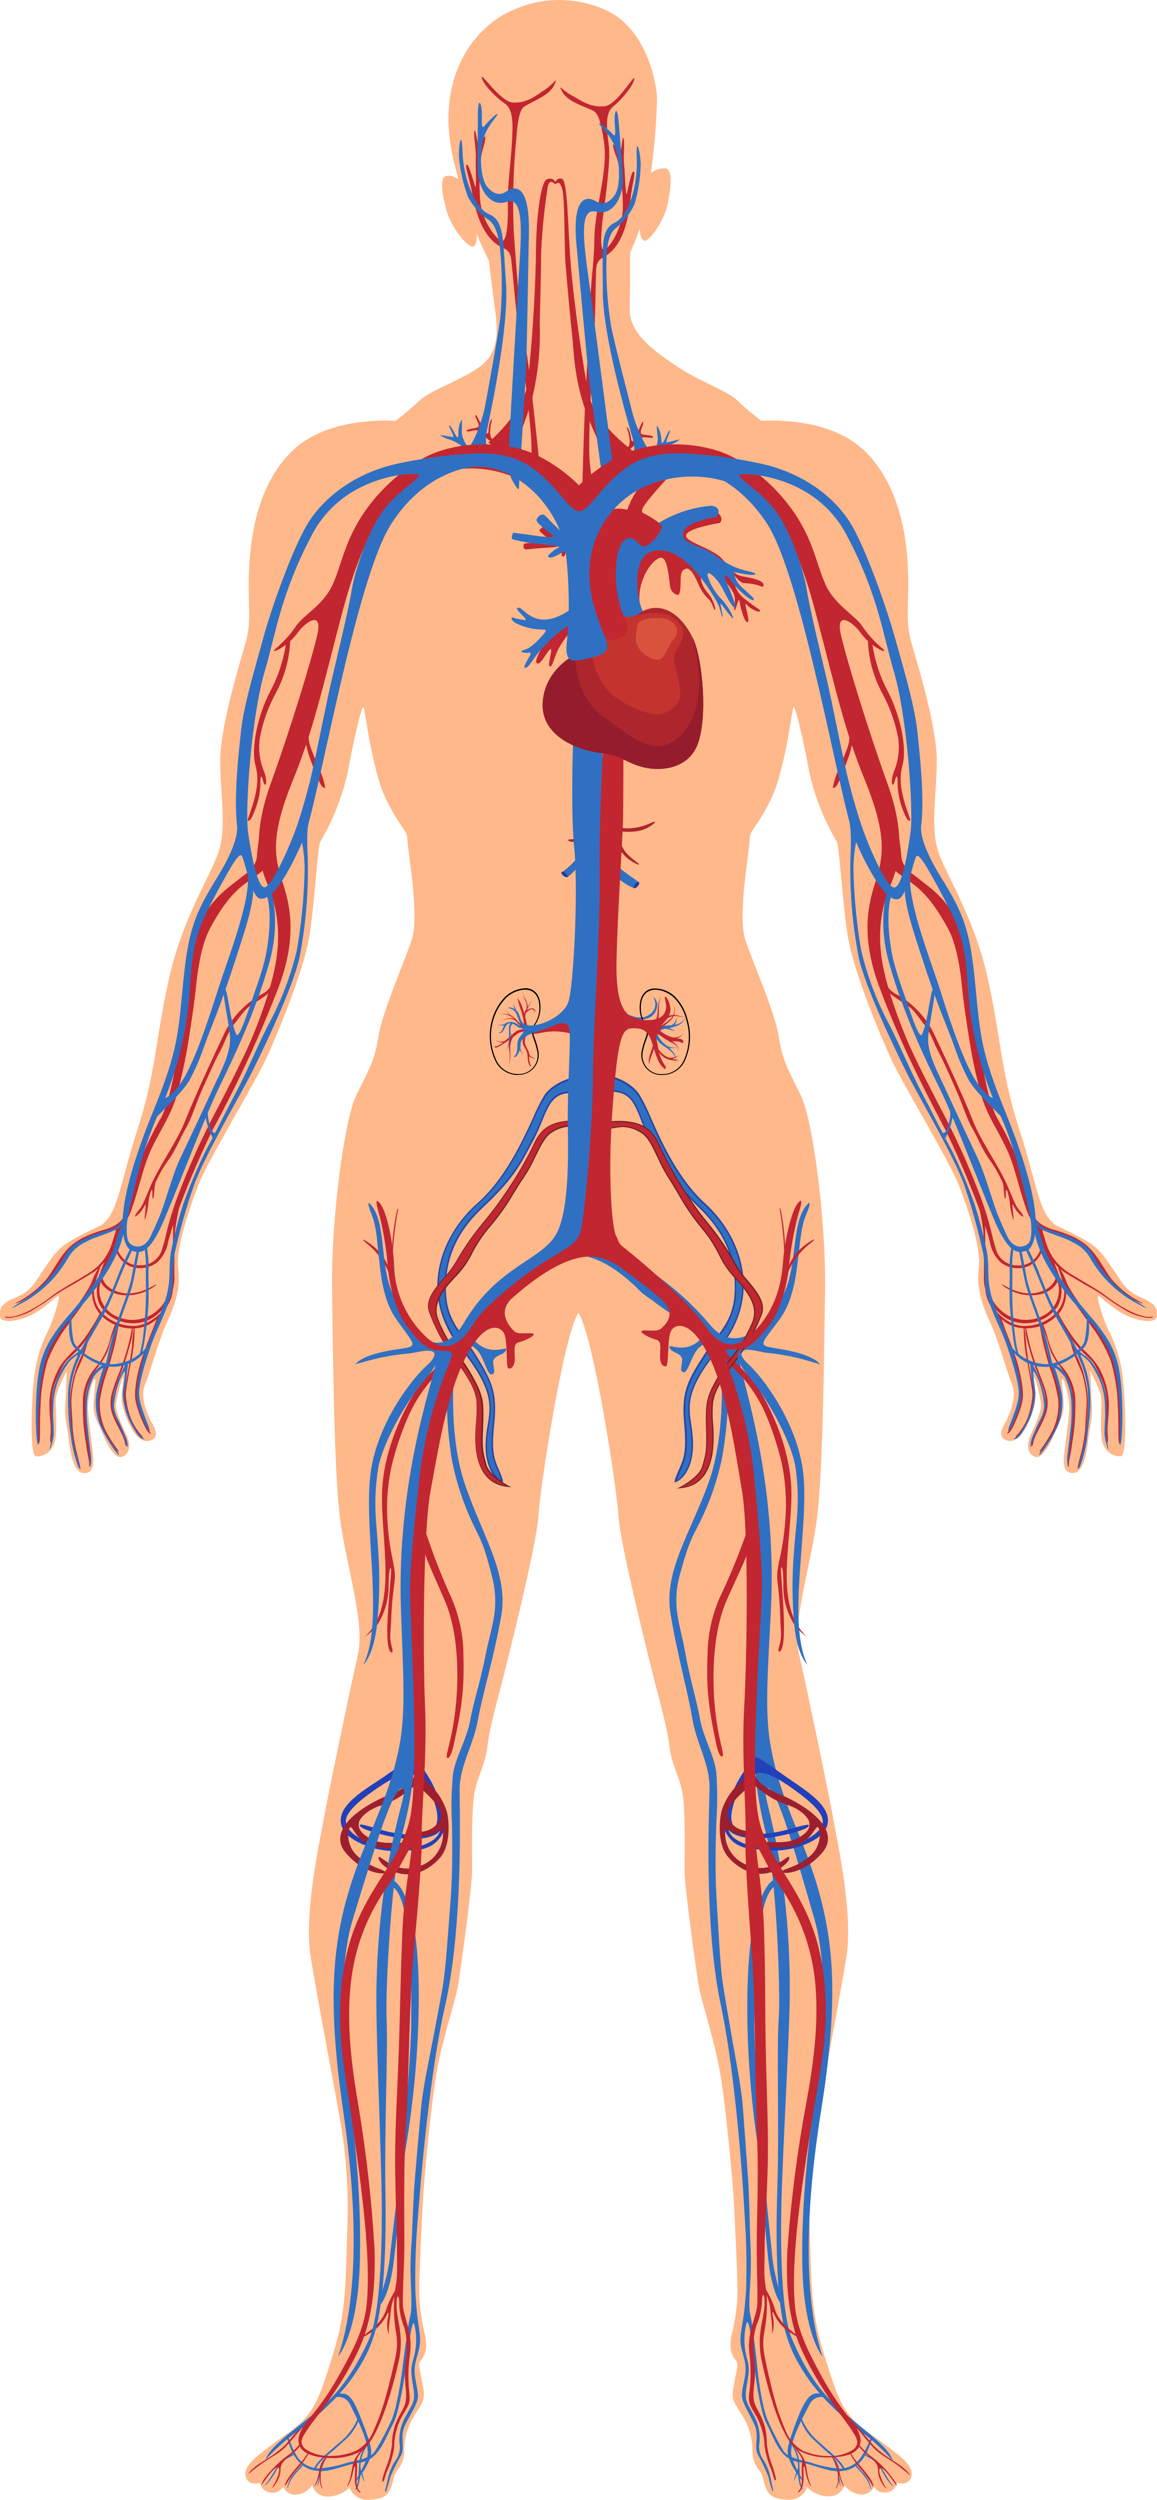 <?xml version="1.0" encoding="UTF-8"?>
<svg id="Layer_2" data-name="Layer 2" xmlns="http://www.w3.org/2000/svg" width="880.01" height="1900" viewBox="0 0 880.01 1900">
  <defs>
    <style>
      .cls-1 {
        fill: #9c1f30;
      }

      .cls-2 {
        fill: #6b2426;
      }

      .cls-3 {
        fill: #2447a8;
      }

      .cls-4 {
        fill: #ad262d;
      }

      .cls-5 {
        fill: #3070c2;
      }

      .cls-6 {
        fill: #c22630;
      }

      .cls-7 {
        fill: #c4332e;
      }

      .cls-8 {
        fill: #d9523d;
      }

      .cls-9 {
        fill: #ffb88a;
      }

      .cls-10 {
        fill: #243896;
      }

      .cls-11 {
        fill: #941c2d;
      }

      .cls-12 {
        fill: #2140ba;
      }
    </style>
  </defs>
  <g id="Layer_1-2" data-name="Layer 1">
    <g id="_Слой_2" data-name="Слой 2">
      <g id="Layer_1-3" data-name="Layer 1">
        <g>
          <path class="cls-9" d="M868.01,986.17c-11.9-4.98-14.78-11.86-20.41-20.03-5.62-8.17-10.87-16.68-19.42-21.89-8.55-5.21-25.23-13.04-25.23-13.04-13.11-9.43-13.91-30.4-27.86-73.42-13.95-43.02-13.87-70.12-23.9-114.62-10.03-44.5-29.04-73.73-36.64-93.34s-2.05-44.66-2.05-71.75-15.43-75.55-19.61-90.98c-4.18-15.43-1.67-25.46-2.2-51.08-.53-25.61-6-68.14-34.09-94.25-28.09-26.11-76.5-21.7-77.57-21.97-6.45-4.81-12.59-10.01-18.39-15.58-8.36-7.6-28.92-14.48-44.24-24.78-15.32-10.3-37.78-24.59-37.47-44.08s.38-35.53,.34-43.32c3.04-6.61,5.51-12.92,7.41-18.47,0,5.17,1.25,9.43,3.8,9.39,3.8,0,14.71-15.2,17.29-27.74,2.28-11.14,4.45-26.6-1.67-27.25-4.06-.27-8.06,1.1-11.1,3.8v.72c2.61-18.9,4.19-37.93,4.75-57.01,0-12.96-8.82-55.64-40.47-68.41-21.83-9.51-46.65-9.42-68.41,.27-30.06,12.24-61.19,51.76-45.61,115.72,1.14,4.6,2.24,9.01,3.42,13.23-2.52-2.14-5.85-3.09-9.12-2.58-6.04,1.25-2.74,16.38,.38,27.33,3.57,12.31,15.47,26.6,19.42,26.3,2.62,0,3.42-4.45,3.19-9.62,3.12,7.6,6.23,14.37,9.27,20.26,.99,8.25,2.7,22.8,4.56,36.1,2.81,19.46,2.51,35.34-12.77,45.61s-36.03,16.99-44.31,24.51c-5.8,5.55-11.93,10.76-18.36,15.58-1.1,.27-49.41-4.18-77.6,21.97-28.2,26.15-33.25,68.71-34.01,94.29-.76,25.58,1.94,35.65-2.2,51.08-4.14,15.43-19.61,63.85-19.61,90.98s5.4,52.14-2.09,71.75c-7.49,19.61-26.6,48.84-36.75,93.34-10.15,44.5-10,71.79-23.9,114.62-13.91,42.83-14.75,64-27.82,73.42,0,0-16.68,7.79-25.23,13.04s-13.8,13.76-19.38,21.89c-5.59,8.13-8.59,15.2-20.48,20.03C-.05,991-.24,995.14,.07,1000.57s14.4,4.18,25.65-2.09c11.25-6.27,18.36-15.01,19-13.15s-4.03,18.39-9.31,28.39c-5.27,10.97-8.52,22.8-9.58,34.93-1.67,13.15-3.53,57.61,1.44,58.22s14.25-2.93,15.2-15.66c.95-12.73-.8-24.21,.19-29.83s8.97-21.7,8.32-18.77-.8,20.03-1.44,26.91c-.65,6.88,1.25,12.73,2.51,22.54s3.15,27.14,11.67,27.55c8.51,.42,7.6-9.01,6.5-18.39-1.1-9.39-3.34-24.82-3.34-32.11s3.8-21.7,5.21-21.09-1.67,15.47-.84,23.18c.84,7.71,4.75,12.43,6.54,17.6s8.78,20.45,14.9,18.51c6.12-1.94,7.18-9.2,3.19-17.33s-8.13-18.17-7.6-22.8,4.6-21.93,5.43-20.03-2.51,12.92-.65,20.64,9.2,29.64,20.26,27.33c11.06-2.32,1.48-14.4,.84-16.27s-8.36-15.85-3.8-26.6,10.11-33.29,16.53-46.94c6.42-13.64,10.57-26.41,8.63-41.42-1.94-15.01,8.36-44.81,15.2-62.9,6.84-18.09,42.6-76.77,51.34-95.54,8.74-18.77,28.54-66.62,32.99-92.5s6.38-70.95,8.89-73.73c9.53-16.25,16.47-33.9,20.56-52.29,3.8-21.43,10.6-51.19,11.97-49.41s6.12,47.32,17.25,70.12c11.14,22.8,16.15,22.8,16.15,30.4s9.46,57.88,3.31,76.24c-6.16,18.36-22.8,55.64-25.54,74.56-2.74,18.93-9.5,28.35-17.29,45.07-7.79,16.72-18.62,89.27-17.79,147.72,.84,58.45,1.67,134.35,5.81,170.26,4.14,35.91,19.65,80.53,13.8,105.99-5.85,25.46-23.37,109.76-25.88,124.35s-15.43,71.75-10,105.12c5.43,33.37,18.36,100.6,21.7,120.21,5.19,27.78,7.28,56.05,6.23,84.29-1.41,38.42-.27,63.43-10.57,96.26-10.3,32.84-13.23,45.61-33.44,60.24-20.22,14.63-27.74,20.22-31.73,26.07-3.99,5.85-1.86,15.43,9.2,12.73,.93,4.13,4.48,7.14,8.7,7.37,3.63,.47,7.18-1.28,9.01-4.45,1.63,3.72,5.32,6.12,9.39,6.08,5.08-.34,9.75-2.95,12.69-7.11,1.58,5.17,6.42,8.65,11.82,8.51,6.21-.04,12.16-2.54,16.53-6.95,2.19,6.08,8.2,9.92,14.63,9.35,11.71-.46,15.2-3.5,17.52-11.02s1.25-7.6,4.75-11.97c3.08-3.96,4.74-8.85,4.71-13.87-.07-9.23,2.4-18.3,7.14-26.22,6.69-10.64,9.01-12.54,7.3-22.54s-4.18-16.91-2.28-19.61,6.27-6.69,3.8-19.42c-2.72-10.86-4.25-21.99-4.56-33.18,0-12.31,2.13-58.91,2.96-71.98,.84-13.07,4.71-57.27,9.16-87.9,4.45-30.63,15.58-60.39,17.82-75.36s10.3-72.21,10.3-85.7-.65-45.61,1.86-58.79,8.36-21.47,9.81-35.04c1.44-13.57,8.13-37.13,11.06-48.65s26.6-104.7,27.74-126.82c1.18-20.56,18.77-135.87,30.4-154.18,11.67,18.32,29.23,133.62,30.4,154.18,1.25,22.12,24.85,115.34,27.78,126.82,2.93,11.48,9.58,35.08,11.06,48.65,1.48,13.57,7.3,21.66,9.81,35.04s1.71,45.15,1.71,58.72,8.06,70.61,10.3,85.7,13.34,44.77,17.79,75.36c4.45,30.59,8.36,74.83,9.2,87.9,.84,13.07,2.96,59.67,2.96,71.98-.29,11.2-1.83,22.33-4.6,33.18-2.51,12.73,1.9,16.68,3.8,19.42,1.9,2.74-.61,9.58-2.32,19.61-1.71,10.03,.61,11.9,7.3,22.54,4.79,7.9,7.26,16.99,7.14,26.22-.03,5.03,1.64,9.92,4.75,13.87,3.5,4.33,2.39,4.48,4.75,11.97s5.81,10.57,17.48,11.02c6.47,.56,12.49-3.34,14.63-9.46,4.39,4.41,10.35,6.91,16.57,6.95,5.39,.13,10.21-3.35,11.78-8.51,2.96,4.14,7.61,6.75,12.69,7.11,4.16,.2,8.02-2.17,9.73-5.97,1.85,3.19,5.43,4.94,9.08,4.45,4.21-.25,7.74-3.26,8.66-7.37,11.06,2.7,13.15-6.88,9.16-12.73-3.99-5.85-11.4-11.4-31.7-26.07-20.29-14.67-23.18-27.4-33.48-60.24s-9.16-57.84-10.57-96.26c-1.02-28.24,1.09-56.51,6.27-84.29,3.34-19.61,16.27-86.8,21.7-120.21,5.43-33.41-7.6-90.53-10.03-105.12-2.43-14.59-20.03-98.81-25.84-124.35-5.81-25.54,9.62-70.12,13.76-105.99,4.14-35.88,5.02-111.88,5.85-170.26,.84-58.37-10-131.04-17.82-147.72-7.83-16.68-14.48-26.18-17.22-45.07s-19.5-56.21-25.61-74.56c-6.12-18.36,3.34-68.41,3.34-76.24s5.02-7.6,16.11-30.4,15.89-68.14,17.25-70.12,8.06,27.82,11.97,49.41c4.1,18.4,11.05,36.04,20.6,52.29,2.51,2.77,4.45,47.85,8.89,73.73,4.45,25.88,24.25,73.73,32.99,92.5,8.74,18.77,44.35,77.49,51.31,95.54,6.95,18.05,17.22,47.85,15.2,62.9-2.01,15.05,2.28,27.82,8.63,41.42,6.35,13.61,12.2,36.14,16.57,46.94,4.37,10.79-3.34,24.85-3.8,26.6s-10.22,13.99,.84,16.27c11.06,2.28,18.36-19.57,20.22-27.33s-1.44-18.74-.61-20.64,4.98,15.2,5.43,20.03c.46,4.83-3.8,14.82-7.6,22.8s-2.89,15.2,3.19,17.33,13.11-13.38,14.9-18.51c1.79-5.13,5.7-9.88,6.54-17.6,.84-7.71-2.09-22.54-.84-23.18s5.24,13.8,5.24,21.09-2.13,22.8-3.34,32.11-2.09,18.81,6.46,18.39c8.55-.42,10.41-17.75,11.67-27.55,1.25-9.81,3.15-15.66,2.51-22.54-.65-6.88-.84-24.02-1.44-26.91s7.33,13.15,8.32,18.77-.61,17.1,.23,29.83c.84,12.73,10.03,16.27,15.01,15.66s3.12-45.07,1.44-58.22c-1.09-12.1-4.36-23.91-9.65-34.85-5.28-10-9.96-26.6-9.31-28.39s7.6,6.92,19,13.15c11.4,6.23,25.27,7.6,25.73,2.09,.46-5.51,0-9.39-11.9-14.4Z"/>
          <g>
            <path class="cls-5" d="M462.12,818.11s15.2,2.74,23.14,13.68c8.55,11.9,20.83,56.47,50.51,83.42,27.9,25.39,43.13,70.76,10.83,109.53-32.3,38.76-21.09,48.57-20.26,70.73,.72,20.48-7.94,28.69-12.47,30.59,0,0-1.18,.8,2.7-8.13s6.42-13.3,4.37-35.99c-2.05-22.69,1.48-30.59,13.57-49.6,12.09-19,23.45-26.6,24.7-49.03,1.33-24.32-6.08-45.34-27.1-65.67-23.9-23.22-28.12-33.1-37.21-50.77-10.45-20.22-10.34-36.41-27.78-37.55-.87,0-5.74-.23-5.74-.23l.72-10.98Z"/>
            <path class="cls-3" d="M513.85,1126.71h-.38l-.23-.34c-.23-.34-.57-.91,2.77-8.66l.57-1.22c3.53-8.13,5.7-13,3.8-34.51-2.09-22.8,1.86-31.51,13.68-49.98,3.27-5.21,6.57-9.58,9.46-13.49,7.9-10.68,14.18-19,15.2-35.23,1.41-25.35-7.14-46.06-26.83-65.18-22.42-21.7-27.71-31.92-35.61-47.43l-1.82-3.5c-2.85-5.62-4.98-10.98-6.84-15.7-4.9-12.47-8.17-20.71-20.37-21.55l-5.74-.23h-.65l.8-12.35h.68c.65,0,15.62,2.93,23.6,13.99,3.55,5.86,6.61,12,9.16,18.36,8.17,18.39,20.6,46.18,41.2,64.95,28.2,25.65,43.67,71.11,10.91,110.21-25.5,30.63-23.64,43.25-21.43,57.88,.67,4.12,1.11,8.26,1.33,12.43,.72,20.1-7.6,29.07-12.81,31.2l-.46,.34Zm-51.8-298.22l5.13,.19c13,.87,16.57,9.88,21.43,22.35,1.9,4.67,3.8,10,6.84,15.58l1.79,3.5c7.9,15.2,13.11,25.58,35.38,47.09,19.95,19.38,28.62,40.44,27.21,66.17-.91,16.46-7.26,25.04-15.2,35.88-3,4.1-6.12,8.28-9.43,13.42-11.82,18.62-15.51,26.6-13.45,49.22,1.98,21.81-.27,26.83-3.8,35.12l-.49,1.22c-1.06,2.22-1.97,4.52-2.7,6.88,4.9-2.7,11.9-11.4,11.21-29.61-.2-4.11-.65-8.21-1.33-12.28-2.2-14.94-4.14-27.82,21.74-58.87,32.23-38.65,17.03-83.38-10.79-108.65-20.79-19-33.29-46.9-41.5-65.37-2.52-6.28-5.56-12.35-9.08-18.13-5.66-6.78-13.44-11.47-22.08-13.3l-.87,9.62Z"/>
          </g>
          <path class="cls-12" d="M335.65,1387.42c-.36,5.01-3.22,9.51-7.6,11.97-5.78,3.56-12.59,5.09-19.34,4.33-1.94-.46-2.24,1.37,.42,2.36,6.22,.93,12.59-.09,18.2-2.93,9.81-5.17,13.3-17.67,8.32-15.73Z"/>
          <path class="cls-5" d="M356.4,1011.18c2.12,6.19,6.84,11.15,12.92,13.57,9.81,3.46,17.22-1.98,15.54,1.44s-6.04,3.53-8.21,5.81-1.48,2.74-1.29,5.66,1.52,5.74-.8,6.8-3.8-2.62-6.19-8.63c-3.19-7.6-5.74-11.82-12.85-14.21-6.23-2.13-2.81-15.24,.87-10.45Z"/>
          <path class="cls-5" d="M497.43,784.52c-.08-.36-.08-.74,0-1.1,.13-.29,.3-.55,.49-.8,.24-.37,.54-.7,.87-.99,.56-.41,1.18-.74,1.82-.99,1.11-.46,2.27-.76,3.46-.91,1.14,0,2.28-.27,3.42-.3s2.17,0,3.23-.23c2.12-.1,4.21-.57,6.16-1.41,1.93-.97,3.44-2.62,4.22-4.64-.56,2.2-1.91,4.11-3.8,5.36-1.96,1.13-4.09,1.93-6.31,2.36l-3.31,.65c-1.04,.15-2.07,.38-3.08,.68-.97,.24-1.9,.6-2.77,1.06-.34,.2-.66,.45-.95,.72-.07,.08-.13,.17-.19,.27h0v-.3l-3.27,.57Z"/>
          <path class="cls-5" d="M497.35,779.31c.76,2.74,1.82,5.39,3.15,7.9,1.27,2.54,3.09,4.78,5.32,6.54,2.42,1.78,4.6,3.87,6.46,6.23,.9,1.24,1.48,2.67,1.71,4.18,.21,1.49,.1,3-.3,4.45,.27-1.43,.27-2.9,0-4.33-.35-1.41-1.04-2.72-2.01-3.8-2.02-2.1-4.29-3.93-6.76-5.47-1.31-.82-2.52-1.79-3.61-2.89-1.05-1.12-2-2.33-2.85-3.61-1.76-2.54-3.22-5.29-4.33-8.17l3.23-1.03Z"/>
          <path class="cls-5" d="M478.92,771.48s8.63,4.33,14.9-.27c4.41-2.56,5.91-8.21,3.35-12.62-.17-.3-.36-.59-.57-.87,1.88,1.18,3.11,3.15,3.34,5.36,.19,5.02-3.5,13.99-17.03,11.1s-3.99-2.7-3.99-2.7Z"/>
          <path class="cls-6" d="M401.36,782.62c-2.12-.65-4.1-1.71-5.81-3.12-.85-.69-1.62-1.47-2.32-2.32-.72-.84-1.25-1.71-1.98-2.47-1.38-1.53-3.16-2.66-5.13-3.27-2.02-.6-4.13-.81-6.23-.65,2.11-.3,4.26-.23,6.35,.23,2.12,.52,4.06,1.59,5.62,3.12,.8,.76,1.44,1.63,2.13,2.36,.72,.74,1.51,1.42,2.36,2.01,1.63,1.15,3.46,2,5.4,2.51l-.38,1.6Z"/>
          <path class="cls-6" d="M402,782.62c-3.15-.82-6.49-.41-9.35,1.14-4.79,3.5-12.88,12.58-16.46,11.4,0,0-.49,2.36,3.8,0,4.65-2.88,9.16-6.01,13.49-9.35,2.02-1.51,4.59-2.09,7.07-1.6,1.94,.11,1.44-1.6,1.44-1.6Z"/>
          <path class="cls-6" d="M402.42,783.61s-4.94,5.62-2.66,10.83,2.74,4.48,2.74,7.6c-.3,2.97,.27,5.97,1.63,8.63,0,0-1.67,0-2.43-3.8s0-5.02-1.33-8.28-4.18-5.05-2.17-10c2.01-4.94,4.22-4.98,4.22-4.98Z"/>
          <path class="cls-6" d="M434.12,785.55c-7.08-1.9-14.51-2.14-21.7-.72-6.38,1.44-11.4,1.29-12.47-.65s-1.25-8.7-3.19-14.9c-1.35-3.54-2.44-7.17-3.27-10.87,1.69,2.11,2.98,4.52,3.8,7.11,1.44,4.43,2.63,8.93,3.57,13.49,.34,2.2,2.39,4.45,11.17,1.37s19.61-4.86,21.7-4.03,.38,9.2,.38,9.2Z"/>
          <path class="cls-5" d="M469.27,657.89s4.18,3.8,7.37,6.04c2.43,1.79,6.92,4.83,9.12,6.46,.99,.76-.34,1.79-.57,2.32s-1.56,3-3.57,2.13c-3.67-1.66-7.13-3.75-10.3-6.23-9.69-6.65-2.05-10.72-2.05-10.72Z"/>
          <path class="cls-5" d="M299.2,1429.45s8.89,2.2,15.2,32.8c6.31,30.59,6.38,102.12-6.95,177.21,0,0-6.27,69.28-8.78,85.13-2.51,15.85-8.32,29.64-11.4,27.14,.51-2.44,1.26-4.82,2.24-7.11,3.22-8.82,5.52-17.95,6.84-27.25,.8-8.63,4.94-39.94,5.55-49.41s3.31-31.54,5.43-50.74c2.13-19.19,5.43-63.43,5.43-79.81s.42-40.28-.84-49.41-2.32-46.75-12.96-53.62c-.08,.19-4.1-3.04,.23-4.94Z"/>
          <path class="cls-12" d="M311.29,1337.48c-8.02,4.83-9.69,6.42-19,12.77-14.59,10-38,22.42-32.23,38.27,2.66,7.22,12.35,12.5,22,15.54,12.2,3.8,23.79,3.27,24.85,1.29,0,0,.95-1.06-6.27-.99-7.59-.15-15.07-1.82-22-4.9-7.6-2.93-15.77-8.97-15.58-15.62,.27-7.9,14.18-18.24,25.58-25.88s22.8-12.96,26.37-8.78c3.57,4.18,8.44,3.38,12.62,13.45,4.6,11.06,11.1,29.23-6.65,31.32-17.75,2.09-34.2-4.18-39.41-5.62-5.21-1.44-9.69-2.74-7.33,0,2.36,2.74,22.12,8.21,34.2,9.2s21.85-1.41,25.58-5.28c3.72-3.88,3.99-11.1,.53-22.23-2.38-8.11-6.01-15.8-10.76-22.8-5.51-9.39-7.45-12.66-12.5-9.73Z"/>
          <path d="M393.83,817.05h0c-7.14,0-13.67-4.01-16.91-10.38-4.75-9.88-5.7-21.16-2.66-31.7,1.68-6.02,4.72-11.57,8.89-16.23,4.11-4.49,9.81-7.22,15.89-7.6,.71-.06,1.42-.06,2.13,0,.87,.15,1.72,.38,2.55,.68,8.59,3.31,7.6,14.67,6.99,18.05-.49,2.77-1.48,5.42-2.93,7.83-2.05,2.77-2.68,6.35-1.71,9.65,.27,.68,.53,1.44,.8,2.17,1.05,2.72,1.86,5.53,2.43,8.4,2.11,8.13-2.77,16.42-10.9,18.53-1.49,.39-3.03,.55-4.57,.47v.11Zm5.28-64.84c-5.83,.33-11.29,2.96-15.2,7.3-4.12,4.54-7.11,9.98-8.74,15.89-3.01,10.3-2.08,21.36,2.62,31.01,3.05,6.08,9.28,9.91,16.08,9.88h0c7.86,.45,14.6-5.55,15.05-13.4,.09-1.51-.07-3.03-.46-4.5-.57-2.82-1.4-5.58-2.47-8.25l-.72-2.17c-1.09-3.54-.44-7.39,1.75-10.38,1.4-2.34,2.38-4.92,2.89-7.6,.46-3.23,1.48-14.02-6.5-17.1-.76-.28-1.55-.49-2.36-.61-.64-.08-1.29-.11-1.94-.08Z"/>
          <path d="M503.74,817.05c-8.38,.44-15.54-6-15.97-14.39-.08-1.55,.08-3.11,.47-4.61,.58-2.84,1.41-5.63,2.47-8.32,.3-.76,.53-1.48,.8-2.24,1.01-3.29,.37-6.87-1.71-9.62-1.44-2.41-2.45-5.06-2.96-7.83-.49-3.38-1.52-14.75,7.11-18.05,.81-.32,1.65-.55,2.51-.68,6.93-.47,13.67,2.35,18.2,7.6,4.11,4.68,6.99,10.31,8.36,16.38,3.08,10.43,2.24,21.62-2.36,31.47-3.26,6.33-9.79,10.31-16.91,10.3Zm-5.09-64.84c-.69,0-1.37,.07-2.05,.19-.81,.11-1.6,.32-2.36,.61-7.98,3.08-6.99,13.83-6.5,17.1,.48,2.69,1.44,5.26,2.85,7.6,2.16,2.99,2.82,6.8,1.79,10.34-.27,.76-.53,1.48-.84,2.24-1.02,2.66-1.84,5.39-2.43,8.17-2.03,7.63,2.51,15.45,10.14,17.48,1.46,.39,2.98,.54,4.49,.46,6.8,.02,13.02-3.81,16.08-9.88,4.51-9.63,5.33-20.58,2.32-30.78-1.34-5.93-4.13-11.43-8.13-16-3.92-4.44-9.44-7.15-15.35-7.52Z"/>
          <path class="cls-6" d="M341.23,1025.85s2.62,1.14-1.03,5.32c-3.65,4.18-13.87,12.62-20.67,21.28s-28.16,44.92-28.96,82.77c-.8,37.85,12.2,85.66-13.11,108.77,4.52-2.86,8.29-6.77,10.98-11.4,4.76-8.34,7.21-17.8,7.11-27.4,0-7.6,.84-15.47,1.86-12.73s-6.42,55.26-.61,62.78c0,0,3.08,3.34,1.14-3.8s-.87-10-.42-20.18c.26-8.33,.95-16.64,2.05-24.89,1.1-8.21,1.41-10.15-1.37-23.22-2.33-11.5-3.6-23.19-3.8-34.93-.17-11.93,1.1-23.84,3.8-35.46,3.33-13.29,7.84-26.25,13.49-38.73,4.81-10.13,11.12-19.47,18.74-27.71,4.6-4.56,14.02-12.77,13.91-16.95s-3.12-3.53-3.12-3.53Z"/>
          <path class="cls-6" d="M398.13,774.6c-.04-1.59,.21-3.18,.76-4.67,.51-1.45,1.21-2.83,2.09-4.1,.87-1.22,1.75-2.43,2.55-3.8,.4-.61,.74-1.26,.99-1.94,.29-.69,.29-1.47,0-2.17,.28,.71,.28,1.5,0,2.2-.23,.72-.53,1.41-.84,2.13-.68,1.33-1.41,2.66-2.2,3.8-.69,1.2-1.22,2.47-1.6,3.8-.35,1.34-.47,2.73-.34,4.1l-1.41,.65Z"/>
          <path class="cls-6" d="M399.11,769.17c.69-.77,1.52-1.41,2.43-1.9,.88-.51,1.87-.81,2.89-.87,1.09-.09,2.14,.42,2.74,1.33l.72,1.25c.23,.38,.49,.91,1.03,.8-.46,0-.91-.34-1.14-.72s-.57-.8-.87-1.14c-.57-.7-1.47-1.03-2.36-.87-1.81,.38-3.41,1.42-4.48,2.93l-.95-.8Z"/>
          <path class="cls-6" d="M400.52,766.69c.23-2.18-.06-4.38-.84-6.42-.38-1.06-.91-2.05-1.29-3.12-.43-1.05-.63-2.17-.61-3.31,.05,1.12,.32,2.22,.8,3.23,.49,1.03,1.03,2.01,1.44,3.04,1.02,2.07,1.47,4.38,1.29,6.69l-.8-.11Z"/>
          <path class="cls-6" d="M400.22,761.75c-.63-1.25-1.48-2.37-2.51-3.31-.49-.45-1.07-.79-1.71-.99-.65-.25-1.37-.25-2.01,0,.65-.23,1.36-.23,2.01,0,.69,.18,1.34,.5,1.9,.95,1.11,.91,2.04,2.02,2.74,3.27l-.42,.08Z"/>
          <path class="cls-6" d="M404.85,766.31c.77,.28,1.35,.92,1.56,1.71,.17,.71,.17,1.45,0,2.17,0-.69-.11-1.37-.34-2.01-.15-.3-.36-.57-.61-.8-.23-.19-.5-.33-.8-.38l.19-.68Z"/>
          <path class="cls-6" d="M390.45,787.9c-1.03,1.54-1.74,3.27-2.09,5.09-.34,1.87-.43,3.77-.27,5.66v5.85c-.12,1.95-.61,3.86-1.44,5.62,.72-1.8,1.07-3.73,1.03-5.66,0-1.9,0-3.8-.34-5.78l-.3-2.89c-.11-1.01-.11-2.03,0-3.04,.28-2.03,.93-3.99,1.94-5.78l1.48,.91Z"/>
          <path class="cls-6" d="M384.33,792.08c-1.36,.3-2.78,.3-4.14,0-1.32-.23-2.52-.91-3.38-1.94,.95,.88,2.17,1.42,3.46,1.52,1.29,.09,2.59-.11,3.8-.57l.27,.99Z"/>
          <path class="cls-6" d="M402.34,800.48c.07,.53,.26,1.04,.57,1.48,.31,.5,.73,.92,1.22,1.25,1.04,.72,2.2,1.24,3.42,1.56-1.32-.08-2.62-.43-3.8-1.03-.62-.31-1.18-.72-1.67-1.22-.5-.55-.86-1.21-1.03-1.94l1.29-.11Z"/>
          <path class="cls-6" d="M392.54,776.08c-1.56-1.1-3.41-1.7-5.32-1.71-1.96,.02-3.87,.63-5.47,1.75,1.54-1.29,3.46-2.05,5.47-2.17,1.01-.08,2.02,0,3,.27,.99,.24,1.94,.62,2.81,1.14l-.49,.72Z"/>
          <path class="cls-6" d="M389.19,772.74c-.92-.6-1.78-1.3-2.55-2.09-.75-.79-1.28-1.76-1.56-2.81,.37,1,1,1.88,1.82,2.55,.76,.72,1.61,1.32,2.55,1.79l-.27,.57Z"/>
          <path class="cls-5" d="M395.58,792.96c-.13,1.58,0,3.17,.38,4.71,.39,1.6,1.19,3.07,2.32,4.26-1.32-1.09-2.34-2.5-2.96-4.1-.37-.78-.66-1.59-.87-2.43-.21-.85-.33-1.71-.38-2.58l1.52,.15Z"/>
          <path class="cls-5" d="M392.54,770.08c-.6-1.21-1.07-2.49-1.41-3.8-.3-1.35-.49-2.72-.57-4.1,.26,1.31,.67,2.58,1.22,3.8,.46,1.22,1.08,2.39,1.82,3.46l-1.06,.65Z"/>
          <path class="cls-5" d="M385.7,778.36c-.55,.4-1.17,.7-1.82,.87-.63,.17-1.28,.25-1.94,.23-1.24-.02-2.46-.36-3.53-.99,1.11,.42,2.32,.55,3.5,.38,.58-.08,1.15-.26,1.67-.53,.48-.23,.93-.52,1.33-.87l.8,.91Z"/>
          <path class="cls-5" d="M389.84,778.25c-.26,.15-.48,.36-.65,.61-.24,.34-.44,.71-.61,1.1-.25,.85-.37,1.73-.38,2.62,0,1.94,0,3.8-.23,5.85-.14,1.95-.47,3.89-.99,5.78-.48,1.89-1.38,3.66-2.62,5.17,1.14-1.57,1.9-3.37,2.24-5.28,.35-1.88,.53-3.79,.53-5.7v-5.78c-.08-1.05,.01-2.1,.27-3.12,.24-1.2,1.01-2.23,2.09-2.81l.34,1.56Z"/>
          <path class="cls-5" d="M387.98,783.91c.38,1.67,1.35,3.14,2.74,4.14-.8-.4-1.52-.94-2.13-1.6-.58-.7-1.06-1.48-1.41-2.32l.8-.23Z"/>
          <path class="cls-6" d="M497.39,788.59c.49,1.77,.67,3.61,.53,5.43-.13,1.85-.54,3.67-1.22,5.4l-1.82,4.83c-.3,.78-.56,1.58-.76,2.39-.17,.81-.17,1.66,0,2.47h0c-.51-.76-.75-1.67-.68-2.58,0-.9,.11-1.79,.3-2.66,.39-1.75,.91-3.46,1.56-5.13,1.24-3.32,1.99-6.8,2.24-10.34l-.15,.19Z"/>
          <path class="cls-6" d="M499.79,796.45c1.04,1.34,2.17,2.61,3.38,3.8,1.14,1.1,2.42,2.04,3.8,2.81,1.42,.76,2.93,1.34,4.48,1.75,1.63,.42,3.31,.68,5.17,.99h0c-3.55,.62-7.21,.1-10.45-1.48-3.17-1.76-5.56-4.65-6.69-8.09l.3,.23Z"/>
          <path class="cls-6" d="M508.68,803.86c.62,.1,1.25,.1,1.86,0,.68-.02,1.35-.11,2.01-.27,1.33-.32,2.61-.82,3.8-1.48-1.15,.94-2.43,1.7-3.8,2.28-.69,.3-1.4,.54-2.13,.72-.77,.18-1.57,.25-2.36,.19l.61-1.44Z"/>
          <path class="cls-6" d="M507.84,788.43c.22,.41,.5,.78,.84,1.1,.38,.38,.87,.76,1.29,1.1s1.9,1.18,2.93,1.94c.95,.77,1.75,1.71,2.36,2.77,.62,1.04,.88,2.25,.76,3.46-.04-1.16-.42-2.29-1.1-3.23-.65-.93-1.49-1.71-2.47-2.28-.95-.57-2.13-.99-3.15-1.63-.54-.31-1.06-.65-1.56-1.03-.56-.44-1.05-.96-1.44-1.56l1.56-.65Z"/>
          <path class="cls-6" d="M511.49,788.36c.69,.18,1.41,.25,2.13,.19,.75-.04,1.49-.18,2.2-.42,1.44-.5,2.74-1.33,3.8-2.43-1,1.35-2.3,2.46-3.8,3.23-.74,.39-1.54,.69-2.36,.87-.85,.2-1.72,.26-2.58,.19l.61-1.63Z"/>
          <path class="cls-6" d="M504.2,774.18c1.24-.85,2.6-1.52,4.03-1.98,1.4-.51,2.88-.78,4.37-.8,1.46,.07,2.9,.33,4.29,.76,.7,.18,1.41,.32,2.13,.42,.69,.17,1.4,.17,2.09,0-.68,.25-1.41,.33-2.13,.23l-2.17-.23c-1.36-.28-2.75-.4-4.14-.34-1.32,.17-2.6,.54-3.8,1.1-1.24,.55-2.41,1.27-3.46,2.13l-1.22-1.29Z"/>
          <path class="cls-6" d="M498.46,775.36c.42-.53,.75-1.14,.95-1.79,.26-.75,.44-1.53,.53-2.32,.23-1.56,.19-3.23,.38-4.94,.12-1.67,.38-3.32,.8-4.94,.45-1.6,1.17-3.12,2.13-4.48-.83,1.43-1.42,2.98-1.75,4.6-.26,1.62-.39,3.26-.38,4.9v5.02c-.05,.87-.19,1.74-.42,2.58-.17,.95-.59,1.84-1.22,2.58l-1.03-1.22Z"/>
          <path class="cls-6" d="M500.17,781.63l4.94-3.5c1.56-1.18,3.27-2.36,4.71-3.57,1.48-1.3,2.48-3.05,2.85-4.98,.34-1.96,.34-3.97,0-5.93,.48,1.96,.62,3.99,.42,6-.26,2.08-1.21,4.01-2.7,5.47-1.48,1.44-3,2.66-4.56,3.99l-4.64,3.8-1.03-1.29Z"/>
          <path class="cls-5" d="M506.06,794.02c.58,.54,1.25,.98,1.98,1.29,.78,.32,1.6,.56,2.43,.72,1.69,.27,3.41,.27,5.09,0-1.7,.45-3.45,.62-5.21,.53-.9-.05-1.8-.22-2.66-.49-.91-.24-1.76-.65-2.51-1.22l.87-.84Z"/>
          <path class="cls-5" d="M506.63,780.26c.68,.21,1.34,.48,1.98,.8,.61,.27,1.21,.57,1.79,.91,1.17,.61,2.32,1.28,3.42,2.01-1.25-.46-2.47-.87-3.8-1.25-.65-.19-1.25-.38-1.86-.49-.61-.16-1.23-.27-1.86-.34l.34-1.63Z"/>
          <path class="cls-5" d="M510.35,779.43c.57-.27,1.11-.62,1.6-1.03,.51-.43,.96-.93,1.33-1.48,.76-1.14,1.25-2.44,1.44-3.8,.1,1.46-.15,2.91-.72,4.26-.32,.69-.7,1.35-1.14,1.98-.48,.64-1.07,1.18-1.75,1.6l-.76-1.52Z"/>
          <path class="cls-5" d="M438.26,819.06s-15.2,2.51-23.33,13.34c-8.78,11.74-21.74,56.13-51.76,82.62-28.28,24.97-44.24,70.12-12.54,109.34,31.7,39.22,20.33,48.91,19.23,71.07-1.03,20.45,7.6,28.81,11.97,30.75,0,0,1.18,.84-2.58-8.09s-6.23-13.45-3.8-36.14-1.03-30.59-12.81-49.75c-11.78-19.15-23.03-27.14-23.94-49.41-.99-24.36,6.73-45.23,28.05-65.25,24.28-22.8,28.66-32.68,38-50.2,10.76-20.07,10.87-36.26,28.35-37.13h5.74l-.57-11.14Z"/>
          <path class="cls-3" d="M381.86,1126.82h-.23c-4.94-2.17-13.26-11.4-12.2-31.32,.24-4.17,.74-8.32,1.48-12.43,2.39-14.59,4.48-27.21-20.56-58.18-32.15-39.75-16.04-85.02,12.58-110.21,20.9-18.43,33.71-46.06,42.18-64.3,2.58-6.35,5.65-12.49,9.2-18.36,8.13-10.91,23.14-13.49,23.79-13.57h.68l.65,12.35h-6.42c-12.2,.65-15.58,8.85-20.67,21.24-1.94,4.67-4.14,10-7.11,15.58l-1.86,3.46c-8.21,15.39-13.61,25.54-36.33,46.9-19.95,18.81-28.81,39.41-27.82,64.61,.68,16.11,6.84,24.63,14.56,35.42,2.85,3.8,6.08,8.44,9.27,13.68,11.4,18.66,15.2,27.25,12.92,50.17-2.28,21.47-.19,26.6,3.23,34.58l.53,1.22c3.27,7.79,2.89,8.32,2.66,8.7l-.19,.27-.34,.19Zm55.83-307c-3.04,.65-15.43,3.8-22.31,12.96-3.57,5.73-6.67,11.74-9.27,17.98-8.55,18.36-21.4,46.14-42.53,64.61-28.16,24.85-44.08,69.4-12.43,108.5,25.39,31.43,23.26,44.27,20.83,59.17-.76,4.06-1.25,8.16-1.48,12.28-.99,18.32,5.93,27.1,10.76,29.8-.71-2.36-1.58-4.67-2.58-6.92l-.53-1.22c-3.5-8.4-5.66-13.42-3.34-35.19,2.36-22.8-1.14-30.63-12.73-49.41-3.19-5.21-6.27-9.46-9.2-13.57-7.9-10.98-14.14-19.65-14.82-36.14-.99-25.77,7.94-46.63,28.24-65.71,22.57-21.21,27.93-31.28,36.07-46.56l1.86-3.46c2.93-5.55,5.13-10.83,7.07-15.51,5.05-12.35,8.74-21.32,21.74-22h5.17l-.49-9.61Z"/>
          <path class="cls-6" d="M453.04,854.1c-9.21-2.49-18.87-2.83-28.24-.99-9.62,2.39-14.63,7.6-19,17.41-3.57,8.25-10.57,20.33-25.16,41.99-8.36,12.47-24.51,29.23-33.37,46.14-6.61,12.58-24.97,24.74-20.9,37.78,9.65,30.4,33.82,48,36.33,67.99,1.29,10.15-2.17,25.39-.19,38.61s7.79,25.46,24.55,26.6c0,0-15.2-7.94-17.52-16.53-2.93-10.57-3.27-12.66-2.58-28.39,.76-17.79,0-21.89-3.46-30.4-4.39-9.26-9.8-18-16.11-26.07-5.92-7.71-10.77-16.18-14.4-25.2-3.8-9.73-.3-19.31,14.59-34.2,10.3-10.45,12.12-22.12,24.63-36.33s17.82-26.07,26.15-38c8.32-11.93,12.96-29.34,21.28-34.2,9.05-5.13,15.54-7.11,34.89,.99l-1.48-7.18Z"/>
          <path class="cls-2" d="M389.12,1130.4l-2.05-.19c-14.06-1.1-22.46-10.22-24.93-27.1-.84-7.46-.84-15,0-22.46,.5-5.38,.58-10.8,.23-16.19-1.25-9.81-7.6-19-15.2-29.68-9.03-11.53-16.14-24.44-21.05-38.23-2.74-8.74,4.45-17.18,11.4-25.27,3.59-3.93,6.78-8.23,9.5-12.81,6.26-10.95,13.53-21.29,21.7-30.9,4.41-5.51,8.59-10.72,11.63-15.2,9.51-13.22,17.91-27.2,25.12-41.8,4.56-10.41,9.92-15.2,19.23-17.63,3.73-.9,7.56-1.33,11.4-1.29,5.76,.04,11.49,.79,17.06,2.24h.23l1.75,8.13-.76-.3c-6.44-3.11-13.42-4.96-20.56-5.43-4.98,.14-9.81,1.68-13.95,4.45-4.98,2.81-8.66,10.38-12.58,18.36-2.44,5.41-5.32,10.62-8.59,15.58-2.85,4.1-5.32,8.09-7.94,12.35-5.26,9.11-11.37,17.7-18.24,25.65-5.14,6.02-9.56,12.61-13.19,19.65-2.97,6.09-6.81,11.71-11.4,16.68-14.29,14.48-18.36,23.98-14.48,33.94,3.6,9.12,8.43,17.7,14.37,25.5,6.31,8.1,11.72,16.87,16.11,26.15,3.5,8.4,4.29,12.47,3.5,30.4-.65,15.81-.3,17.79,2.58,28.24,2.28,8.36,17.18,16.23,17.33,16.3l1.79,.87Zm46.97-278.12c-3.84-.05-7.67,.37-11.4,1.25-9.08,2.24-14.18,6.92-18.62,17.18-7.27,14.68-15.71,28.74-25.23,42.07-3.08,4.56-7.26,9.77-11.67,15.2-8.15,9.57-15.4,19.88-21.66,30.78-2.73,4.66-5.97,9.01-9.65,12.96-6.8,7.94-13.83,16.19-11.4,24.47,4.9,13.7,11.96,26.53,20.9,38,7.6,10.76,14.14,20.07,15.43,30.1,.41,5.43,.33,10.89-.23,16.3-.8,7.4-.8,14.87,0,22.27,2.32,15.66,9.81,24.44,22.16,26.22-4.1-2.43-13.99-8.85-15.92-15.81-2.93-10.6-3.27-12.85-2.58-28.5,.8-17.82,0-21.85-3.46-30.1-4.41-9.19-9.78-17.89-16-25.96-5.87-7.87-10.63-16.52-14.14-25.69-3.8-10.3,0-20.07,14.67-34.81,4.58-4.92,8.42-10.48,11.4-16.49,3.63-7.1,8.1-13.75,13.3-19.8,6.81-7.95,12.89-16.49,18.17-25.54,2.58-4.29,5.05-8.28,7.94-12.39,3.24-4.94,6.1-10.13,8.55-15.51,3.8-8.09,7.6-15.77,12.88-18.7,4.26-2.85,9.24-4.42,14.37-4.52,6.99,.43,13.84,2.18,20.18,5.17l-1.33-6.08c-5.44-1.4-11.03-2.1-16.65-2.09h0Z"/>
          <path class="cls-5" d="M329.34,1026.45s4.6,3.34-4.98,11.67c-9.58,8.32-39.94,45.23-43.06,86.95-3.8,43.02,10.64,108.5-4.94,140.2,0,0,6.95-5.81,10.03-27.25,2.31-19.97,2.71-40.11,1.22-60.16-.84-18.62-4.29-34.2,0-61.53,2.66-17.41,20.03-49.94,36.18-68.41,16.99-19.8,5.55-21.47,5.55-21.47Z"/>
          <path class="cls-6" d="M321.43,1157.07c5.66,18.1,12.35,35.87,20.03,53.21,6.58,13.63,10.31,28.47,10.95,43.59,.72,28.77-.34,41.01-7.6,73.54-.42,1.98-2.43,9.16-4.33,8.78-2.62-.53,2.24-9.46,5.32-32.27,3.08-22.8,4.18-60.39-7.6-87.64s-13.07-28.39-17.82-44.5c-4.75-16.11,1.06-14.71,1.06-14.71Z"/>
          <path class="cls-1" d="M315.05,1349.34s-.3,7.6-19.76,15.2-47.28,26.15-32.27,43.74c15.01,17.6,32.34,16.68,30.06,14.4s-11.9-3.34-21.51-12.31c-9.62-8.97-6.88-23.37-4.41-21.43s5.59,12.81,20.6,15.2,21.97-2.13,28.81,1.52c0,0,.53-2.93-7.07-4.48-7.6-1.56-18.13,1.41-27.29-3.46s-9.81-9.05-9.2-12.58,7.33-10.26,17.14-12.96c7.54-2.46,14.54-6.33,20.64-11.4,5.24-3.57,6.69-6.04,9.16-2.28s9.81,8.47,14.29,16.8-6.57,19-18.2,16.57c0,0,.38,3.8,6.88,3.8s13.76-6.69,13.99-3.8c.87,11.79-6.38,22.67-17.6,26.41-18.39,7.33-30.4-9.16-31.32-6.65s5.66,10.22,17.14,12.5,23.14-4.37,30.02-12.73c6.88-8.36,6.88-23.98,4.98-33.37-2.3-8.28-6.89-15.75-13.23-21.55-2.4-2.39-4.44-5.11-6.04-8.09,0,0-2.96-6.27-5.81,.95Z"/>
          <path class="cls-5" d="M253.63,1822.42c4.76-1.85,10.14,.21,12.47,4.75,3.8,8.17,16.57,30.97,12.96,40.93-3.61,9.96-5.78,11.06-8.7,18.05,1.32-1.25,2.48-2.65,3.46-4.18,3.16-4.1,5.72-8.63,7.6-13.45,1.52-4.86,1.75-7.6-3.8-22.42s-9.54-25.2-15.2-26.6-9.81,2.32-8.78,2.93Z"/>
          <path class="cls-5" d="M276.97,1860.57c-1.81,2.92-3.01,6.18-3.53,9.58-.61,3.8-.49,15.2-1.75,18.09s-1.79,5.09-.84,3.8c1.21-1.43,2-3.16,2.28-5.02,.72-3.12,1.03-7.6,1.41-6.95s2.58,7.22,2.43,5.93c-.23-1.97-.69-3.91-1.37-5.78-1.25-2.32-1.72-4.99-1.33-7.6,.34-3.92,1.5-7.73,3.42-11.17,2.51-4.03,1.33-4.29-.72-.87Z"/>
          <path class="cls-5" d="M271.91,1838.64c-2.73,6.32-6.86,11.93-12.09,16.42-8.93,7.83-20.07,16.42-21.13,21.7h1.37c.52-1.39,1.28-2.67,2.24-3.8,2.33-2.97,5.03-5.64,8.02-7.94,3.04-2.13,9.35-8.13,13.45-11.71,3.6-3.52,6.49-7.7,8.51-12.31,.87-2.36,.95-4.29-.38-2.36Z"/>
          <path class="cls-5" d="M248.62,1866.01c-1.8,2.76-3.18,5.77-4.1,8.93-1.58,4.93-2.55,10.04-2.89,15.2,.64-1.88,1.06-3.84,1.25-5.81,.46-2.43,1.05-4.84,1.75-7.22,.43-1.83,1.01-3.63,1.75-5.36,1.1-2.2,3.04-6,2.24-5.74Z"/>
          <path class="cls-5" d="M353.74,1128.46c-13.42-38.95-8.09-89.01-8.09-89.01-3.8-3.8-5.32,15.54-5.85,22.8,.05,16.31,1.43,32.6,4.14,48.68,3.31,16.24,8.56,32.02,15.62,47.01,6.38,13.38,8.06,14.48,14.48,39.52,6.42,25.04-.3,38-4.45,59.21-4.14,21.21-9.54,37.32-12.05,51.27-2.51,13.95-11.63,28.81-13.11,41.31-1.09,12.13-1.32,24.32-.68,36.48,.3,11.14,.49,38-.87,56.21s-3.8,52.71-5.59,64.38-5.43,29.87-7.94,43.4c-2.51,13.53-7.6,36.33-9.05,52.18s-3.8,42.56-4.83,55.11c-1.03,12.54-1.67,31.73-2.32,45.8-.93,11-1.14,22.04-.65,33.06,1.14,23.64-.42,22.8-1.52,29.3s-4.45,30.4-5.13,36.71-4.22,29.42-8.28,38c-3.65,8.09-7.84,15.92-12.54,23.45-3.8,5.43-14.48,6.88-20.33,8.32-7.22,2.38-14.69,3.89-22.27,4.48-6.47-.18-12.48-3.39-16.23-8.66-2.58-4.39-4.72-9.02-6.38-13.83-.42-1.98-3.23-5.13-1.14,.61s5.55,19,18.05,22.8c12.5,3.8,22.54-3.34,37.13-5.43,14.59-2.09,18.39-17.1,25.04-29.23,6.65-12.12,12.09-60.27,12.81-65.22s2.62-16.42,3.8-8.93c1.73,8.56,1.25,17.41-1.41,25.73-2.47,8.51-.68,12.88,.61,23.18,1.03,8.59-1.22,10.07-6.23,19.46-3.69,6.35-5.28,13.71-4.52,21.02,.6,4.17-.39,8.42-2.77,11.9-2.29,3.27-4.03,6.89-5.17,10.72-1.18,3.8-1.71,7.18-2.47,9.96s-.87,3.8,0,3.61c1.29-3.52,2.34-7.13,3.15-10.79,2.41-5.87,5.24-11.56,8.47-17.03,2.93-6.23-1.22-14.02,2.81-22.5,4.86-10.19,10.3-16.99,9.88-23.41-.61-8.89-4.33-15.92-1.33-26.6,3.53-12.39,3.8-13.04,1.44-28.77-1.14-7.6-1.75-17.33-2.05-23.45-.35-19.13,.33-38.26,2.05-57.31,3.8-51.61,11.1-118.19,20.45-158.97,13.91-60.81,11.17-146.35,11.17-164.71s10.53-33.94,13.87-52.86c3.34-18.93,12.28-47.85,17.82-79.54s-14.21-60.5-27.55-99.42Z"/>
          <path class="cls-5" d="M223.46,1864.9c-3.71,1.44-7.11,3.57-10.03,6.27-3.19,3.8-9.16,15.43-11.97,17.52,0,0,.61,.38,2.62-1.98,1.85-2.21,3.53-4.56,5.02-7.03,1.52-3.08,3.38-5.97,5.55-8.63,2.9-2.08,6.01-3.87,9.27-5.32,0,0,1.48-1.37-.46-.84Z"/>
          <path class="cls-6" d="M300.99,1740.33c-3.18,4.76-5.67,9.96-7.37,15.43-3.19,9.73-13.23,16.84-18.77,20.29,0,0-.87,1.9,5.81-2.28,5.76-3.31,10.44-8.22,13.45-14.14,1.71-3.8,1.67-1.29,1.03,1.75-.91,3.63-.91,7.43,0,11.06,1.14,3.23,.53,1.14,.61-1.98,.13-2.72,.41-5.44,.84-8.13,.42-3.15,.42-4.48,1.03-8.66,.72-3.89,2-7.65,3.8-11.17,.95-1.71,1.56-3.5-.42-2.17Z"/>
          <path class="cls-6" d="M234.21,1839.37c-5.23,5.06-10.17,10.41-14.78,16.04-4.26,5.66-12.88,11.4-19.91,15.62-8.47,5.32-10.79,9.2-10.57,9.24s5.66-4.71,10.72-8.21c7.18-5.02,12.96-7.33,18.39-13.19,6.61-7.14,9.24-11.4,14.44-16.19,5.21-4.79,3.53-4.37,1.71-3.31Z"/>
          <path class="cls-6" d="M228.36,1857.11c-2.89,3.65-6.28,6.88-10.07,9.58-6.08,4.18-16.57,14.9-18.58,19.61-2.01,4.71,.53,.53,3.15-3,2.62-3.53,7.6-9.84,9.16-7.6s-2.32,11.4-5.32,15.2c0,0,1.33-.19,3.38-3.8,1.87-2.75,3-5.93,3.31-9.24-.21-2.72,.75-5.4,2.62-7.37,2.55-3.19,8.66-6.38,12.58-11.82,0-.27,.76-2.39-.23-1.56Z"/>
          <path class="cls-6" d="M234.71,1863.16c-1.52,2.87-3.36,5.56-5.47,8.02-3.53,4.07-11.4,12.54-12.54,17.52,0,0,0,1.52,1.48-1.25,1.95-3.4,4.23-6.59,6.8-9.54,4-4.21,7.46-8.91,10.3-13.99,0,0,.08-.84-.57-.76Z"/>
          <path class="cls-6" d="M296.5,966.79s-2.2-14.75-19.72-24.47c0,0-2.2-.91,1.79,2.51,8.69,6.74,15.15,15.95,18.55,26.41l-.61-4.45Z"/>
          <path class="cls-6" d="M298.9,950.29c.64-10.52,1.97-20.98,3.99-31.32,0,0-.34-1.79-1.25,2.58-1.83,8.77-2.98,17.66-3.46,26.6,0,7.26,.72,2.13,.72,2.13Z"/>
          <path class="cls-6" d="M248.2,1866.99c-2.82,2.72-4.67,6.28-5.28,10.15-.63,4.36-1.91,8.6-3.8,12.58,0,0,.27,.53,1.79-2.43,.84-1.99,1.55-4.04,2.13-6.12,.34,0,0,3.53,.34,5.78,.57,3.12,1.98,4.94,1.98,4.41s-.38-.95-.72-2.05c-.52-1.4-.77-2.88-.72-4.37v-4.64c-.06-2.01,.26-4.01,.95-5.89,.94-2.47,2.29-4.77,3.99-6.8,0,0,.61-.99-.65-.61Z"/>
          <path class="cls-6" d="M275.9,1861.26c-3.08,2.81-5.48,6.28-7.03,10.15-1.44,4.56-1.79,12.96-4.67,17.48,0,0-.46,1.9,1.29-.99,1.39-2.72,2.36-5.62,2.89-8.63,.65-2.43,.76-4.9,1.56-4.45s-.87,10.03,.61,14.82,3.8,5.36,3.8,4.71c-1.91-1.79-3.01-4.29-3.04-6.92-.23-5.21,.34-9.24,.3-12.5s-.91-4.64,.42-7.03c2.62-4.94,5.7-6.84,3.88-6.65Z"/>
          <path class="cls-5" d="M230.87,1873.34c-1.35,1.64-2.78,3.22-4.29,4.71-1.56,1.66-2.99,3.42-4.29,5.28-1.39,2.11-2.48,4.4-3.23,6.8-.87,2.13-.57,.65-.57,.65,.9-4.99,3.41-9.54,7.14-12.96,1.18-1.22,3.31-3.8,4.33-4.9s.91,.42,.91,.42Z"/>
          <path class="cls-5" d="M443.77,645.04c-1.3,2.78-3.02,5.34-5.09,7.6-3.28,4-7.12,7.51-11.4,10.41,.48,1.87,2.1,3.23,4.03,3.38,3.39-2.88,6.6-5.97,9.62-9.24,3.8-4.26,4.52-8.36,5.4-7.6,1.74,4.11,2.42,8.59,1.98,13.04-.33,2.74-.52,5.49-.57,8.25,1.94,.71,4.07,.71,6,0v-8.4c.07-4.34-.4-8.66-1.41-12.88-1.82-8.09-5.05-10.45-8.55-4.56Z"/>
          <path class="cls-3" d="M451.37,671.57h0c-1.22-.03-2.42-.25-3.57-.65h0v-.19c.07-.89,.07-1.77,0-2.66-.02-1.87,.12-3.74,.42-5.59,.47-4.36-.17-8.76-1.86-12.81h0s-.72,.91-1.18,1.82c-1.06,2.06-2.33,3.99-3.8,5.78-3.09,3.36-6.37,6.53-9.84,9.5h0c-2.01-.16-3.71-1.58-4.22-3.53h0c4.28-2.87,8.12-6.35,11.4-10.34,1.72-1.91,3.19-4.03,4.37-6.31,0-.42,.42-.84,.68-1.33,1.33-2.24,2.66-3.38,3.8-3.38,2.01,0,3.8,2.89,4.9,8.13v.87c.89,3.9,1.31,7.89,1.25,11.9v8.4h0c-.75,.28-1.55,.41-2.36,.38Zm-3.27-.99c1.05,.36,2.16,.55,3.27,.57h0c.78,0,1.55-.14,2.28-.42v-8.28c.07-3.98-.35-7.95-1.25-11.82v-.84c-1.1-5.05-2.7-7.83-4.48-7.83-1.14,0-2.39,1.1-3.57,3.19-.29,.4-.53,.83-.72,1.29-1.19,2.31-2.67,4.45-4.41,6.38-3.29,3.98-7.13,7.47-11.4,10.38,.51,1.7,2.03,2.91,3.8,3.04,3.39-2.95,6.61-6.08,9.65-9.39,1.51-1.73,2.79-3.64,3.8-5.7,.72-1.33,1.1-2.05,1.6-2.05,.12-.04,.26-.04,.38,0,1.82,4.16,2.51,8.72,2.01,13.23-.33,1.82-.47,3.66-.42,5.51-.11,.92-.28,1.84-.53,2.74Z"/>
          <path class="cls-10" d="M430.13,663.7c1.22,1.03,1.86,2.28,1.41,2.81s-1.79,0-3-.87-1.86-2.28-1.44-2.81,1.82-.11,3.04,.87Z"/>
          <path class="cls-10" d="M483.22,671.91c1.06-1.18,2.32-1.75,2.85-1.29,.53,.46,0,1.79-.99,2.96s-2.39,1.79-2.85,1.33-.08-1.82,.99-3Z"/>
          <path class="cls-6" d="M545.77,389.43s5.36,4.48,1.71,8.02c0,0-24.32,3.8-25.61,9.27-1.29,5.47,20.71,9.73,28.28,19,7.56,9.27,9.31,11.4,14.82,12.39s14.18,2.51,15.47,5.47-.84,2.66-3.8,1.25c-3.59-1.01-7.29-1.57-11.02-1.67-4.22-.72-7.3-7.6-7.6-5.05-.08,7.06,3.35,13.69,9.16,17.71,8.85,7.03,11.71,7.6,10.68,8.85s-7.87-2.66-9.39-4.48-1.86-1.71-.99,2.09,2.77,10.41,1.06,10.57-3.19-4.48-4.6-9.01-1.25-8.44-2.09-7.6-2.39,8.28-3.23,7.6,1.52-7.3-.42-12.24c-1.94-4.94-8.89-12.66-13.11-18.01-2.22-3.03-6.48-3.68-9.51-1.45-2.22,1.63-3.24,4.44-2.58,7.12,.99,8.28,6.19,11.4,8.32,15.73s3.34,9.01,2.24,8.44-1.44-4.75-4.37-7.87c-3.45-3.16-6.15-7.06-7.9-11.4-3.08-6.88-6.46-13.19-9.84-11.82s-3.8,3.53-3.8,10.72-1.1,9.69-2.51,9.01c-2.91-.74-5.06-3.21-5.4-6.19-.95-5.05-1.67-23.26-7.6-21.97s-17.82,16.68-15.62,35.69c0,0-12.05,1.14-11.67-2.81s3.8-17.63,5.47-25.69c1.67-8.06-.38-12.39,4.29-16.68,4.36-4.72,9.5-8.66,15.2-11.63,5.74-1.89,11.37-4.09,16.87-6.57,2.63-3.1,6.19-5.27,10.15-6.19,6.25-1.08,12.62-1.27,18.93-.57Z"/>
          <path class="cls-5" d="M497.05,400.03c13.02-8.9,28.11-14.3,43.82-15.66,0,0,9.12,.46,4.26,8.32,0,0-24.02,3.8-25.54,12.2-1.52,8.4,11.97,9.16,21.09,15.2,7.83,5.05,8.55,5.93,13.04,8.36,4.69,2.59,9.74,4.48,14.97,5.62,5.02,.95,8.47,2.43,3.8,2.85s-14.9-2.96-14.33-1.67c.82,4.87,3.45,9.24,7.37,12.24,7.18,6.54,9.01,8.09,7.3,8.59s-8.93-5.51-13.11-10.22-7.33-9.2-7.87-8.78-1.03,1.71,1.29,6.84c2.32,5.13,6.88,16.61,6.12,17.82s-4.07-3-9.01-13.11c-4.94-10.11-13.99-17.18-11.71-10.03,2.07,6.35,5.6,12.13,10.3,16.87,3.68,3.93,6.6,8.5,8.63,13.49,.38,1.86,0,1.33-3.19-2.43-3.19-3.76-6.57-9.58-6.19-6.95s2.43,11.4,1.14,9.01-.91-6.57-5.47-13.68c-4.67-8.07-10.2-15.62-16.49-22.5-8.06-8.63-20.41-17.82-33.18-12.58-12.77,5.24-10.72,35.08-4.67,45.61,2.13,3.95,.65,8.89-3.3,11.02-.03,.01-.05,.03-.08,.04-7.14,4.33-10.72-.53-10.72-.53,0,0-19.31-41.8-17.06-48.04s4.86-21.74,6.42-23.83,32.38-4.07,32.38-4.07Z"/>
          <path class="cls-6" d="M198.87,623.49s-2.74,17.94-3.46,27.25-8.78,13.38-15.01,18.51c-6.23,5.13-24.78,16.84-32.11,42.45-7.33,25.61-11.93,113.4-26.03,138.22-13.42,23.68-17.48,36.75-19.57,47.58s-5.24,26.87-13.07,32.42c-2.55,1.75-5.34,3.14-8.28,4.1-6.65,1.98-19,5.32-27.71,13.15-8.7,7.83-13.95,20.75-20.03,27.02-5.44,5.96-11.87,10.94-19,14.71-7.6,3.8,.65,.99,4.14-1.37,6.45-4.09,12.39-8.93,17.71-14.4,4.69-5.28,8.93-10.94,12.69-16.91,4.25-6.6,10.27-11.86,17.37-15.2,7.6-2.81,22.46-6.5,24.78-10.11v-.23c2.28-.34,5.36-2.36,8.02-9.39,5.59-14.63,8.93-32.19,14.75-45.61,6.35-14.59,15.54-26.91,19.91-41.8,4-14.22,7.16-28.66,9.46-43.25,2.05-12.5,4.64-30.4,5.7-41.04,1.06-10.64,3.8-31.28,10.53-43.82,6.73-12.54,14.86-25.16,25.92-33.52s16.61-10.49,19-18.01-5.7-30.75-5.7-30.75Z"/>
          <path class="cls-6" d="M87.21,933.72s1.79,.19,0,4.67-3.34,19.42-20.64,29.87c-17.29,10.45-20.9,11.97-28.05,17.52-7.14,5.55-24.63,17.25-34.66,14.82,0,0-.49,1.52,4.67,.95,6.46-.98,12.64-3.32,18.13-6.88,7.07-4.26,9.43-6.19,14.71-9.92,4.07-2.76,8.28-5.29,12.62-7.6,2.66-1.56,12.66-7.3,17.56-10.53,5.49-3.93,9.92-9.15,12.92-15.2,3.31-5.43,5.17-11.4,7.11-14.25s2.39-7.14,1.37-6.95c-1.99,1.03-3.91,2.2-5.74,3.5Z"/>
          <path class="cls-6" d="M207.91,746.02c-1.76,4.46-5.2,8.04-9.58,10-11.68,6.63-21.17,16.54-27.29,28.5-6.54,13.68-23.18,49.41-29.91,66.62-6.73,17.22-20.29,34.89-27.25,51.8-6.95,16.91-6.35,13.99-9.65,18.55s-1.06,3.8,2.36,0,4.22-8.13,4.22-4.9-1.41,11.4-.46,10.15c1.4-4.47,2.29-9.09,2.66-13.76,.53-4.45,2.43-10.64,2.81-8.21s-.34,6.38,.65,6,.61-7.6,1.71-11.63c2.88-6.67,6.52-12.99,10.87-18.81,5.02-7.26,9.05-17.48,12.5-23.11s8.21-20.03,11.14-26.6c2.93-6.57,10.6-24.32,14.1-30.4,3.5-6.08,6.8-16.65,10.95-21.36s7.6-11.71,15.2-16.27c5.96-3.38,11.47-7.49,16.42-12.24,.53-1.37-1.44-4.33-1.44-4.33Z"/>
          <path class="cls-6" d="M235.7,552.01c-1.66,6.1-1.16,12.58,1.41,18.36,4.18,11.4,8.63,18.36,10.26,28.35,0,0-2.05,1.25-4.56-4.86s-4.75-10.83-6.95-17.37c-2.04-5.36-3.32-10.97-3.8-16.68-.36-3.08,1.05-6.1,3.65-7.79Z"/>
          <path class="cls-6" d="M371.41,336.3s27.06-22.38,29.95-45.61,6.04-70.16,6.27-98.55c.23-28.39,3.8-54.19,8.32-55.9,5.89-2.32,7.6,4.18,6.5,3.8s-4.41-4.98-5.89,2.28c-2.54,16.28-4.19,32.68-4.94,49.14,0,12.35-.84,43.74-1.1,54.04,.7,19.33-1.26,38.66-5.81,57.46-3,11.14-12.31,37.4-15.96,40.66s-17.33-7.33-17.33-7.33Z"/>
          <path class="cls-6" d="M376.31,335.12s-3.57-.65-3.53-6.65,2.09-10.22,1.22-9.81-1.67,2.66-2.13,5.55,0,5.02-1.06,5.24-2.36-1.18-3.57-4.03-3.04-6.46-4.41-8.93-1.44-.53-.95,1.03,3.8,6.38,1.22,7.3-7.79,1.22-8.17,2.47,2.43,.53,4.9,0c2.31-.69,4.82-.06,6.54,1.63,1.86,1.94,4.94,6.88,10.03,7.03s-.08-.84-.08-.84Z"/>
          <path class="cls-4" d="M469.69,627.18c-.49-.91-.72-3.8-4.98,.19s-11.93,9.12-32.68,10.79c0,0-.23,1.63,4.6,1.75,7.04-.02,14.03-1.22,20.67-3.53,5.93-2.39,7.6-4.75,8.09-2.36,1.95,5.43,4.81,10.48,8.47,14.94,4.67,5.74,13.3,9.39,12.2,7.9s-8.06-5.66-11.21-10.57-6.31-13.11-4.37-13.99,7.33,.65,14.48-.65c5-.81,9.64-3.12,13.3-6.61,0,0,.3-1.22-3.04,.38-5.93,2.83-12.43,4.26-19,4.18-6.19-.57-5.62-.76-6.54-2.43Z"/>
          <path class="cls-6" d="M435.14,478.96c-4.5,4.66-8.27,9.98-11.17,15.77-2.58,5.78-4.07,12.81-5.93,11.78s2.93-14.37,.53-13.04-6.73,10.98-9.5,10.83-.8-5.62,4.37-13.99,16.76-16.49,18.55-15.81,8.21-.27,3.15,4.45Z"/>
          <path class="cls-5" d="M446.58,453.01s-14.29,13.91-26.6,17.1-19-3.53-23.75-7.6c-.57-.46-3.8-1.56-2.7,.76s7.26,6.95,6.23,8.09c-3.27-.31-6.49-.97-9.62-1.98-2.09-.42-1.18,3.12,4.1,5.13,4.61,2.09,9.55,3.37,14.59,3.8,5.97,.57,8.32-.61,4.37,3.99-5.55,6.38-10.45,10.64-14.67,11.71s-.84,2.43,2.81,2.17c2.85-.23,2.96,0,.99,3.31-2.39,4.29-3.8,7.07-3.53,7.6s1.67,1.82,5.85-4.48c3.61-5.29,7.77-10.19,12.39-14.63,8.36-8.89,17.98-14.14,28.39-20.83,4.08-1.88,5.87-6.71,3.99-10.79-.62-1.36-1.61-2.52-2.85-3.35Z"/>
          <path class="cls-6" d="M413.75,399.95c-1.3,.72-2.44,1.7-3.34,2.89-.95,1.56,10,7.98,7.6,8.89s2.01-1.41-2.39,0-16.15,.38-17.1,1.86,0,4.1,1.33,4.03,10.64-1.14,16.95-1.37c6.31-.23,13.34-2.17,12.12-1.03s-1.71,6.38-1.86,7.33c0,0,1.75,.76,2.32,0,.8-2.01,1.4-4.1,1.79-6.23,.38-1.75-6.5-8.02-7.14-8.93s-7.6-5.43-7.6-5.93c-.8-.65-1.7-1.16-2.66-1.52Z"/>
          <path class="cls-5" d="M439.66,419.15c-5.15-6.73-10.78-13.08-16.84-19-8.21-7.6-8.93-11.4-13.19-7.6s1.44,6.16,5.36,10.07,8.78,5.17,4.07,5.55-17.52-2.09-28.77-3.27c0,0-2.32,4.37,0,5.13,7.66,1.97,15.48,3.25,23.37,3.8,7.6,.95,13.49,1.14,10.98,2.43-2.99,1.57-5.66,3.68-7.87,6.23,0,1.03,1.37,2.51,6.99-.42,4.45-2.28,7.18-4.33,9.58-3.8,2,.85,3.78,2.15,5.21,3.8l1.1-2.93Z"/>
          <path class="cls-6" d="M411.05,360.47s-7.3-75.63-11.63-99.15c-4.33-23.52-7.11-62.78-8.7-86.23-.97-23.56-.28-47.15,2.05-70.61,1.79-23.33,4.75-22.8,9.31-25.39,6.99-3.8,16.53-7.6,19.65-14.78s-.42-.65-7.18,3.8c-6,3.8-13.15,10.49-24.51,9.84-9.35-.49-24.59-23.68-23.68-19s10,14.59,17.79,19.91c6.88,4.71,5.78,17.94,5.24,29.19s-3.53,35.57-3.19,46.25,0,31.7-5.4,28.5c-5.4-3.19-14.33-16.27-15.54-30.21-1.22-13.95-.27-32.3,1.9-38.92,2.17-6.61,2.85-12.73,.53-8.63s-1.18,6.73-3.04,5.85-2.89-14.1-3.8-11.4,1.33,14.29,1.03,19.99c-.3,5.7,.65,24.82-.38,22.42s-4.75-17.44-6.5-16.76,1.75,9.24,3.8,20.14c2.05,10.91,5.66,28.24,16.42,38.31,7.03,6.61,12.5,3.8,13.68,14.18s4.07,45.83,6.42,60.39c2.36,14.56,7.3,55.6,8.47,72.21,.8,8.86,.65,17.78-.46,26.6l7.71,3.5Z"/>
          <path class="cls-5" d="M388.97,363.89c-1.67-4.66-2.43-9.61-2.24-14.56,0-9.05,5.43-97.67,7.22-130.16s6.57-70.8-8.17-65.79c-14.75,5.02-21.74-13.04-22.31-21.93s0-27.97,0-43.82,3.31-8.97,3.04,.23c-.27,9.2,.27,10.15,2.74,7.03s9.46-9.77,9.12-7.94-9.65,10.41-11.63,22.35-.8,27.1,3.8,32.65c4.6,5.55,9.58,7.11,14.71,3.5s17.75-7.83,17.03,31.81c-.72,39.64-1.44,80.49-1.94,97.21s-5.59,93.34-5.7,96.68-5.66-7.26-5.66-7.26Z"/>
          <path class="cls-5" d="M372.28,343.52s-4.6-3.8-1.75-17.33c2.85-13.53,16.76-78.55,14.33-111.2s-1.18-47.32-12.73-52.1-19.72-28.43-20.33-47.35-3.23-4.67-2.66,4.94c1.04,10.02,3.34,19.86,6.84,29.3,3.67,6.62,8.72,12.36,14.82,16.84,3.8,2.2,7.6,6.99,9.39,21.43,1.83,17.59,1.96,35.32,.38,52.94-1.63,13.91-9.54,56.09-11.4,66.47-1.86,10.38-8.06,28.16-12.92,32.8-4.86,4.64,16.04,3.27,16.04,3.27Z"/>
          <path class="cls-5" d="M356.05,339.53c-2.52-2.75-4.16-6.19-4.71-9.88-.19-4.9,.49-11.4-.46-10.3-1.56,3.03-2.33,6.4-2.24,9.81,0,2.39,0,4.22-1.33,2.62s-4.86-9.65-5.74-8.21c-.42,.68,4.83,9.2,2.85,8.7s-7.6-1.33-9.2-1.6,3.15,2.51,5.85,3.12c5.21,1.62,9.92,4.52,13.72,8.44,3.61,4.29,1.25-2.7,1.25-2.7Z"/>
          <path class="cls-6" d="M217.42,489.68c-1.94,12.68-6.04,24.93-12.12,36.22-8.85,17.03-14.78,42.22-10.91,56.13s-1.63,28.39-6.08,41.16c0,0,1.29,3.5,4.94-5.78,2.81-6.48,4.44-13.42,4.79-20.48,0-3.34,0-7.6,.95-6.54s1.33,5.97,2.62,6.04,1.18-4.37-.49-9.39c-3.53-8.14-4.76-17.09-3.53-25.88,2.19-11.97,6.27-23.52,12.09-34.2,6.78-12.45,10.57-26.31,11.06-40.47,0,0-1.41-1.75-3.31,3.19Z"/>
          <path class="cls-5" d="M124.46,834.91s4.52,0,12.54-11.06c9.39-12.73,20.26-44.62,28.54-70.88s27.67-73.39,22.27-94.14c0,0,2.81-.49,4.48,9.5s-1.25,23.87-7.6,43.78-14.4,44.88-22.8,65.82c-8.4,20.94-8.21,24.55-17.06,41.8-4.37,8.47-16.42,19.76-23.22,26.83-7.79,7.9,2.85-11.67,2.85-11.67Z"/>
          <path class="cls-6" d="M407.4,345.57c-22.8-10.98-63.77-11.4-89.12,4.86-17.33,10.54-32.08,24.83-43.17,41.8-13.34,20.86-15.43,37.36-22.12,52.18-6.69,14.82-21.51,22.8-27.29,30.67-3.82,5.74-8.34,10.99-13.45,15.62-4.86,4.18-5.28,5.02-1.1,3.34,6.31-3.32,11.74-8.09,15.85-13.91,4.86-6.69,18.77-17.1,14.33,2.36-4.45,19.46-20.83,72.82-35.08,112.07-14.25,39.26-9.58,61.34-3.31,76.35,7.3,16.64,10.03,34.93,7.9,52.98-2.09,22.8-15.43,56.47-21.28,69.85-5.85,13.38-22.27,45.34-28.66,57.27-8.94,17.48-16.96,35.42-24.02,53.74-4.32,10.81-7.84,21.93-10.53,33.25-.49,2.36-1.79,7.6-2.85,10.6-1.74,7.8-8.77,13.28-16.76,13.07-11.4,.76-18.09-9.43-18.7-18.09,0,0-1.25-.8-1.06,2.32,.84,7,5.12,13.12,11.4,16.3,7.05,2.93,15.13,1.89,21.21-2.74,4.49-4.21,7.44-9.8,8.36-15.89,6.76-25.54,25.39-68.41,34.2-85.59,19.01-35.05,35.75-71.29,50.09-108.5,17.79-48.42,3.46-73.58,0-87.79-3.46-14.21-5.17-30.18,10.41-68.41,15.58-38.23,21.13-64.61,37.28-126.33,16.15-61.72,32.23-76.77,32.23-76.77,0,0,11.4-12.09,29.8-28.77l1.37-1.25,4.03,2.09s55.98-28.81,112.68,37.55l13.8-15.01c-11.91-16.81-27.89-30.32-46.44-39.26Z"/>
          <path class="cls-6" d="M136.88,915.03c-1.65,6.88-2.92,13.84-3.8,20.86-.42,6.5-.61,28.2-.42,35.91,.19,7.71-5.21,25.23-20.22,31.7-12.83,5.26-27.59,1.04-35.69-10.22-4.98-8.32-4.98-20.86,6.88-42.34,0,0,3.8-5.43,4.03-4.75,.05,4.01-1.01,7.95-3.04,11.4-2.93,6.23-9.62,15.7-9.05,23.64,.27,7.86,4.74,14.97,11.71,18.62,8.73,4.64,19.24,4.44,27.78-.53,7.19-4.25,12.28-11.3,14.06-19.46,1.37-5.85,1.98-25.08,2.2-27.97s.3-16.84,.46-22.8c.74-4.98,2.47-9.76,5.09-14.06Z"/>
          <path class="cls-6" d="M77.71,968.46s-1.03,8.55,10.98,13.04c12.01,4.48,23.45-1.75,28.09-4.29,4.64-2.55,1.33,.23-1.48,1.9-6.11,3.83-13.25,5.69-20.45,5.32-10.57-.53-16.91-6.08-19-11.82s1.86-4.14,1.86-4.14Z"/>
          <path class="cls-6" d="M76.88,961.24s-3,8.36-4.9,15.66c-1.7,7.9,.73,16.12,6.46,21.81,6.97,6.51,16.37,9.77,25.88,8.97,11.87-2.33,21.54-10.92,25.27-22.42,0,0,1.67-6.57,1.9-5.81-.21,4.7-1.67,9.27-4.22,13.23-3.61,6.51-9.15,11.76-15.85,15.01-7.76,3.01-16.41,2.71-23.94-.84-5.12-2.08-9.59-5.51-12.92-9.92-3.58-5.09-5.12-11.35-4.29-17.52,1.09-6.4,3.33-12.56,6.61-18.17Z"/>
          <path class="cls-6" d="M76.08,998.06c-2.07,4.03-4.36,7.94-6.88,11.71-3.02,5.03-6.52,9.75-10.45,14.1-4.6,4.48-11.78,11.06-14.82,17.82-4,7.73-6.18,16.27-6.38,24.97,0,10.98,1.48,16.57,.87,23.22-.61,6.65,0,10,1.37,1.37,.62-6.32,.62-12.68,0-19-1.18-8.27,0-16.7,3.42-24.32,5.74-12.5,5.97-12.5,10.64-16.8,4.49-4.05,8.6-8.5,12.28-13.3,3.8-4.9,11.4-18.51,11.4-18.51l-1.44-1.25Z"/>
          <path class="cls-6" d="M74.82,963.98c-2.09,3.28-3.81,6.79-5.13,10.45-1.67,5.09-12.43,20.1-15.73,24.59s-15.89,20.98-19.69,33.48-5.62,34.74-6.35,41.8,.42,22.8,1.52,22.8,.99-5.93,.99-12.69,.49-21.05,1.03-25.88c.87-8.26,2.48-16.42,4.79-24.4,3.14-7.85,7.12-15.33,11.9-22.31,4.83-6.5,7.83-10.98,11.4-15.66,4.45-5.92,8.27-12.29,11.4-19,1.63-4.37,3.8-10.41,3.8-10.41,0,0,2.39-5.51,.08-2.77Z"/>
          <path class="cls-5" d="M158.43,843.43c-.47,2.24-.47,4.56,0,6.8,.84,3.8,2.36,12.12,5.7,10.72,0,0-2.17,3.8-2.24,4.1s-.3-.84-1.86-3.8c-1.51-3.4-2.62-6.95-3.31-10.6-.61-2.47-1.9,0-2.47,.68s4.18-7.9,4.18-7.9Z"/>
          <path class="cls-6" d="M67.26,1016c-1.81,6.17-4.12,12.18-6.92,17.98-4.67,10.61-7.07,22.08-7.07,33.67,.27,9.43,1.37,33.25,5.81,44.66,4.45,11.4,.65-2.93,0-5.51-1.92-7.09-3.19-14.34-3.8-21.66-.23-7.9-1.18-17.41-.95-21.4,.33-6.57,1.44-13.08,3.31-19.38,2.13-5.62,5.05-10.87,7.14-17.52,2.09-6.65,3.99-15.09,2.47-10.83Z"/>
          <path class="cls-5" d="M99.41,948.2s-5.17,10.22-8.09,17.33c-2.93,7.11-7.6,20.26-12.77,29.61s-17.48,31.54-17.48,31.54l1.86,1.33s3.23-6.88,5.74-11.17,8.36-14.71,10.34-17.82c3.25-6.34,6.16-12.85,8.74-19.5,2.47-6.16,6.04-15.2,7.79-18.7s5.36-11.4,5.36-11.4l-1.48-1.22Z"/>
          <path class="cls-5" d="M93.79,925.67c-1.28,3.61-4.05,6.51-7.6,7.94-6.08,2.74-28.62,6.46-36.41,19.84-7.49,14.35-18.67,26.44-32.38,35.04-16.65,10.64-4.14,3.8,2.74,0,9.08-5.48,17.13-12.5,23.79-20.75,3.21-4.1,6.11-8.43,8.66-12.96,2.95-4.58,7.14-8.23,12.09-10.53,10.45-6,26.6-7.9,30.18-15.73s-1.06-2.85-1.06-2.85Z"/>
          <path class="cls-5" d="M93.14,931.75s-2.05,1.22-4.98,12.5-14.4,29.64-27.33,45.3c-12.92,15.66-26.22,28.16-30.67,49.41s-2.96,60.24-1.06,59.1c.8-.46-.42-12.62,0-20.75s.65-33.9,7.94-49.98c7.3-16.08,17.03-25.61,27.1-37.36,12.73-14.78,26.6-35.04,29.83-52.98-.19-.04,3.38-9.96-.84-5.24Z"/>
          <path class="cls-6" d="M119.78,1001.41c-.34,0-2.39,6.08-3.99,9.92s-6.35,16.08-8.78,24.02-5.05,20.86-4.1,28.09c.95,7.22,7.6,23.75,10.6,25.73s-.49-1.48-2.58-6.69-6.38-16.65-5.97-21.66c.57-8.07,1.97-16.05,4.18-23.83,2.39-6.65,7.9-23.68,10.11-29.11s3.34-8.74,3.34-8.74l-2.81,2.28Z"/>
          <path class="cls-5" d="M234.63,625.24s-6.38,7.6-5.28,13.26c1.86,8.74,2.61,17.68,2.24,26.6-.59,19.22-2.54,38.37-5.85,57.31-4.54,18.87-11.4,37.1-20.45,54.27-7.11,12.96-17.14,37.36-25.27,52.6-8.13,15.24-17.6,34.55-23.3,44.88-6.6,13.37-12.42,27.11-17.41,41.16-3.34,10.44-6.14,21.05-8.4,31.77-.77,3.41-1.31,6.86-1.63,10.34-.68,8.13,.27,14.14-1.9,24.51-2.7,12.92-13.72,33.82-17.9,48.42-4.18,14.59-6.65,27.33-4.98,35.65s7.9,22.12,9.16,21.32-7.6-17.52-7.9-27.78,8.66-36.98,12.73-46.29c4.07-9.31,12.77-26.87,12.77-38.38-.04-7.35,.47-14.69,1.52-21.97,3.83-17.49,8.72-34.74,14.63-51.65,8.06-22.8,34.2-66.62,43.7-85.4s32.08-66.36,36.67-88.06c4.91-25.22,7.01-50.9,6.27-76.58-1.1-19.34,.57-25.99,.57-25.99Z"/>
          <path class="cls-6" d="M100.48,1008.93c-1.18,6.7-2.76,13.32-4.71,19.84-2.93,9.46-6.57,17.63-8.55,23.45s-5.09,13.8-1.56,23.18,8.25,15.2,9.31,20.94,1.67,1.37,.46-2.24c-1.57-4.24-3.4-8.37-5.47-12.39-1.91-3.52-3.39-7.26-4.41-11.14-.41-5.15,.25-10.32,1.94-15.2,1.9-4.94,3.04-8.59,4.56-12.24s3.12-8.66,4.03-11.4,3.27-11.4,4.07-14.44c.53-2.7,.84-5.43,.95-8.17l-.61-.19Z"/>
          <path class="cls-6" d="M90.14,1007.68s-1.25,6.57-1.86,9.92-3.8,15.73-5.74,21.7c-2.93,7.87-5.1,16-6.46,24.28-.72,8.06,.71,16.16,4.14,23.49,2.75,5.33,5.95,10.42,9.58,15.2,1.22,1.6-.72,1.18-2.24-1.25s-6.61-9.69-8.09-12.58c-2.67-4.83-4.35-10.14-4.94-15.62-.52-7.02,.22-14.07,2.17-20.83,2.01-6.04,3.42-11.14,5.02-14.75,1.92-5.89,3.47-11.89,4.64-17.98,1.37-5.24,2.85-12.96,3.8-11.59Z"/>
          <path class="cls-6" d="M87.74,1006.12c-1.68,3.93-3.04,7.98-4.07,12.12-1.75,7.17-5.05,13.87-9.69,19.61-7.28,7.66-11.22,17.9-10.95,28.47-.22,10.46,.61,20.91,2.47,31.2,.68,7.6,2.62,12.31,2.28,16.08s1.44-1.1,.99-7.18c-.46-6.08-1.9-10.98-2.17-13.87s-1.1-14.94-1.22-16.99c-.37-5.4-.37-10.82,0-16.23,1.03-6.61,3.64-12.88,7.6-18.28,3.29-4,6.13-8.34,8.47-12.96,1.52-3.12,2.13-7.6,3.31-10.76s3.8-10.3,3.8-10.3l-.84-.91Z"/>
          <path class="cls-6" d="M101.84,1009.05s-1.18,7.6-1.37,12.69-3.8,24.13-4.6,29.45-2.47,8.09-.91,14.63c1.22,5.47,2.92,10.83,5.09,16,1.94,4.29,8.36,11.74,8.55,10.76s-2.17-2.55-4.33-5.93c-2.71-3.77-4.75-7.97-6.04-12.43-1.45-4.69-2.31-9.54-2.55-14.44,.27-4.41,1.25-9.12,1.79-12.54s1.56-9.5,2.43-13.19,1.52-9.58,1.9-12.31,.68-12.58,.68-12.58l-.65-.11Z"/>
          <path class="cls-5" d="M54.34,1000.99c-.13,6.24,.43,12.47,1.67,18.58,1.86,6.46,17.98,17.44,29.76,17.29,10.99-.62,21.09-6.21,27.44-15.2,0,0,1.06,1.22-2.39,5.32-3.73,4.47-8.55,7.91-13.99,10-6.7,2.35-13.99,2.44-20.75,.27-7.38-2.81-14.04-7.22-19.5-12.92-5.02-5.4-4.29-18.66-3.46-23.37,.49-2.85,1.22,.04,1.22,.04Z"/>
          <path class="cls-5" d="M111.73,948.01c.87,5.02,1.31,10.11,1.29,15.2-.46,5.02,.49,21.36-.34,31.39-.84,10.03-2.7,29.95-5.24,34.2l-1.33,.84c.96-3.5,1.73-7.06,2.32-10.64,1.03-7.6,1.63-15.01,2.05-20.56,.42-5.55,.65-15.96,.53-19.8s-.19-12.54,0-16.49-.95-13.15-.95-13.15l1.67-.99Z"/>
          <path class="cls-5" d="M104.24,949.46s-2.47,12.31-4.18,21.51c-1.71,9.2-8.74,26.6-12.12,36.9-3.38,10.3-7.6,29.45-7.6,29.45l2.13-.23c.65-4.11,1.51-8.18,2.58-12.2,1.9-7.3,5.21-18.17,7.11-23.49s6.76-18.47,8.25-23.56c1.48-5.09,5.51-27.44,5.51-27.44l-1.67-.95Z"/>
          <path class="cls-5" d="M62.17,1025.09c-2.33,2.29-4.87,4.33-7.6,6.12-6.42,4.71-13.07,18.05-14.75,29.34-1.67,11.29,.68,28.24-1.37,37.55-2.05,9.31,2.05-2.36,2.36-7.6s-.84-14.75-.3-20.98c0-6.48,1.13-12.91,3.34-19,2.23-5.49,5.15-10.68,8.7-15.43,2.47-2.81,7.18-6.27,6.65-4.9-3.87,8.11-6.32,16.83-7.22,25.77-.68,12.34,.02,24.72,2.09,36.9,1.03,10.03,5.85,24.32,6.46,23.18,.61-1.14-1.75-8.06-3.23-13.15-1.64-7.51-2.74-15.13-3.31-22.8-.86-8.07-.98-16.2-.34-24.28,.81-6.68,2.46-13.23,4.9-19.5,2.28-4.83,4.29-10.64,4.29-10.64l-.68-.57Z"/>
          <path class="cls-5" d="M80.33,1036.26c-2.77,1.25-5.27,3.02-7.37,5.21-5.24,4.6-7.41,16.8-8.17,23.07-.29,8.95,.13,17.91,1.25,26.79,1.37,7.34,2.22,14.77,2.55,22.23-.57,4.18,1.44-1.03,.61-7.6-.84-6.57-1.94-15.2-2.39-19.88-.83-7.19-1.02-14.44-.57-21.66,.56-6.12,2.19-12.09,4.83-17.63,2.51-3.8,7.37-7.94,7.37-6.76-2.18,6.32-3.91,12.78-5.17,19.34-1.26,8.89,.06,17.95,3.8,26.11,3.99,8.36,12.85,21.28,13.34,20.22s-3.8-5.74-5.97-9.65c-3.57-5.14-6.39-10.78-8.36-16.72-1.6-7.5-1.75-15.24-.46-22.8,1.48-6.69,5.74-18.58,5.74-18.58l-1.03-1.67Z"/>
          <path class="cls-5" d="M95.54,1036.68s-3.61,7.11-5.51,11.9-5.89,16.42-4.45,22.61,9.16,19.65,10.19,25.58,2.09,1.67,.68-2.43-4.29-10.38-6-14.18c-2.22-3.54-3.52-7.57-3.8-11.74,.46-5.85,1.65-11.62,3.53-17.18,1.52-4.6,4.6-10.11,4.86-8.51s-1.48,13.04-1.75,16.08c.33,7.25,2.05,14.37,5.05,20.98,3.27,6.16,7.18,13.64,10.53,13.95s-.42-.27-2.39-2.62c-2.43-3.31-4.59-6.8-6.46-10.45-1.9-4.32-3.39-8.81-4.45-13.42-.98-3.94-1.11-8.05-.38-12.05,.87-3.8,1.1-9.31,1.6-13.49s.49-5.59,.49-5.59l-1.75,.57Z"/>
          <path class="cls-12" d="M553.07,1386.28c.21,5.01,2.96,9.57,7.3,12.09,5.73,3.64,12.51,5.26,19.27,4.6,1.94-.38,2.2,1.44-.46,2.36-6.24,.89-12.6-.23-18.17-3.19-9.69-5.28-12.96-17.86-7.94-15.85Z"/>
          <path class="cls-5" d="M538.02,1009.73c-2.25,6.15-7.04,11.04-13.15,13.42-9.84,3.34-17.18-2.24-15.58,1.22s5.97,3.61,8.06,5.93,1.48,2.74,1.29,5.66-1.63,5.74,.72,6.84c2.36,1.1,3.8-2.62,6.27-8.51,3.34-7.6,5.97-11.74,13.11-14.06,6.27-1.98,3-15.2-.72-10.49Z"/>
          <path class="cls-5" d="M648,1838.87c-13.19-11.06-29.45-23.11-45.61-61.19-7.6-18.01-9.5-65.52-7.6-117.55,2.09-57.39,6.16-120.47,5.93-152.02-.76-96.83-21.59-145.14-18.47-148.44,6.76-7.14,19.88,38.92,37.28,99.27,12.12,41.8,4.79,107.67-1.41,148.79-6.19,41.12-10.38,101.85-6.46,137.01,3.91,35.15,13.99,46.44,13.99,46.44-10.15-30.21-17.06-87.18-1.1-187.13,15.96-99.95,8.85-146.13-16.38-208.3-9.24-22.8-17.6-43.29-22.19-69.81-4.45-25.54-1.94-55.18,.42-103.18,4.83-97.9-21.85-173.72-23.83-187.63-1.98-13.91,9.84-8.47,20.67-6.92,10.29,.97,20.47,2.89,30.4,5.74,12.73,3.8,10.22,2.96,10.22,2.96-8.17-9.35-32.65-11.67-39.3-13.15-6.65-1.48-4.1-4.37,2.74-13.45,6.84-9.08,11.9-14.44,16.34-32.46,4.18-17.03,4.14-41.99,9.16-53.81,5.02-11.82,2.2-9.58,2.2-9.58-12.28,11.4-8.82,39.83-16.08,61.95-7.6,23.11-35.53,57.65-58.3,31.16-13.93-16.63-30.23-31.13-48.38-43.02l-.19,.8c-6.94-7.31-14.58-13.93-22.8-19.76-8.74-5.02-22.54-16.3-21.7-45.91,.84-29.61,5.28-90.53,6.95-119.49,1.67-28.96,3.8-82.93,4.45-136.32,.65-53.4-1.67-92.35-1.67-92.35l-20.56-11.14s-3.34,70.12,0,103.49c3.34,33.37-.57,107.4-4.48,117.81-3.91,10.41-19,17.52-28.35,17.79s-7.26-7.79-10.83-11.1-7.14-2.89-6.31-2.28,4.48,.53,6.16,4.71,2.24,6.99,3.8,8.13-.23,1.56-2.62,0c-2.36-2.17-5.75-2.81-8.74-1.67-2.85,1.67-2.93,6.69-4.83,7.18s-.3,1.48,1.48,0,2.7-7.6,6.76-6.65,4.29,2.81,6.46,3.42,4.26,.65,2.74,3.46-4.41,4.26-4.41,8.74-.49,8.02-1.94,8.89,.3,2.55,2.47-1.33c1.37-2.41,2.02-5.17,1.86-7.94,.38-2.62,1.9-3.27,4.6-5.55s8.44-3.04,19-7.37c8.89-3.8,12.62-3.23,13.49,2.01,1.37,8.63-1.6,43.82-1.14,73.01,.27,20.1,1.33,64.61-8.78,82.77-10.98,19.91-44.62,24.36-69.93,66.93-23.45,39.37-49.41-4.86-57.01-28.12-6.92-22.19-3-50.47-15.2-62.17,0,0-2.7-2.28,2.09,9.58s4.41,36.9,8.32,54c4.18,18.09,9.24,23.52,15.89,32.68s9.16,12.12,2.47,13.49-31.13,3.34-39.49,12.5c0,0-2.51,.87,10.34-2.74,9.95-2.69,20.13-4.47,30.4-5.32,10.83-1.37,22.8-6.65,20.56,7.26-2.24,13.91-29.99,89.27-26.6,187.21,1.63,48.04,3.8,77.76-1.1,103.22-5.02,26.6-13.68,46.67-23.3,69.47-26.15,61.76-34.2,107.89-19.57,208.04,14.63,100.14,6.69,157.03-3.8,187.06,0,0,10.19-11.17,14.67-46.21,4.48-35.04,1.18-95.92-4.41-137.12-5.59-41.2-11.9-107.06,.87-148.75,18.36-60.08,32.15-105.96,38.8-98.81,3.08,3.34-18.51,51.34-20.75,148.22-.72,31.62,2.39,94.74,3.8,152.02,1.1,51.99-1.48,99.46-9.39,117.4-17.18,38.12-33.71,50.01-47.01,60.81-13.3,10.79-29.23,22.12-31.7,30.86,4.58-4.95,9.45-9.62,14.59-13.99,10.07-8.7,17.94-12.28,34.2-28.43,11.26-10.77,20.63-23.36,27.71-37.24,4.26-8.73,7.34-17.98,9.16-27.52,4.79-24.13,6.12-59.4,5.43-97.25-.84-47.01,2.01-105.5,.91-129.97-1.1-24.47,4.1-113.02,11.9-141.41,9.62-35.04,10.11-61,10.64-92.69s-7.14-97.86,1.18-152.4c8.32-54.54,12.77-89.58,27.82-118.54,15.05-28.96,35.34-46.14,55.33-61.76,19.99-15.62,45.61-27.93,86.8,13.91,2.78,2.31,5.68,4.45,8.7,6.42,19.91,15.73,38.84,21.36,53.43,50.51,14.59,29.15,17.06,53.97,24.55,108.62,7.49,54.65-1.18,120.66-1.14,152.4s0,57.65,9.24,92.84c7.37,28.5,11.4,117.13,9.77,141.57-1.63,24.44,.49,83-1.1,129.97-1.22,38-.42,73.12,3.8,97.33,1.68,9.57,4.62,18.87,8.74,27.67,6.91,14,16.12,26.75,27.25,37.7,16.11,16.38,23.9,20.1,33.86,28.96,5.01,4.43,9.74,9.17,14.18,14.18-2.17-8.82-17.71-20.29-31.05-31.39Z"/>
          <path class="cls-5" d="M588.87,1428.69s-8.93,2.09-15.54,32.61c-6.61,30.52-7.94,101.97,4.26,177.29,0,0,5.21,69.36,7.6,85.24s7.9,29.76,10.87,27.33c-.51-2.44-1.22-4.83-2.13-7.14-3.06-8.88-5.21-18.05-6.42-27.36-.68-8.63-4.29-40.02-4.83-49.41-.53-9.39-2.85-31.54-4.64-50.77-1.79-19.23-4.45-63.51-4.22-79.81s.23-40.28,1.6-49.41c1.37-9.12,3-46.67,13.72-53.43,0,.15,3.99-2.96-.27-5.13Z"/>
          <path class="cls-12" d="M578.11,1336.87c7.94,4.94,9.62,6.54,19,13.04,14.4,10.26,37.7,23.03,31.62,38.76-2.77,7.18-12.54,12.35-22.23,15.2-12.28,3.8-23.87,2.89-24.89,.95,0,0-.91-1.1,6.27-.95,7.6,.02,15.13-1.52,22.12-4.52,7.6-2.81,15.89-8.7,15.77-15.2,0-7.9-13.87-18.43-25.12-26.3s-22.8-13.26-26.26-9.12c-3.46,4.14-8.47,3.23-12.88,13.26-4.75,10.98-11.4,29.04,6.23,31.39s34.2-3.8,39.52-5.05c5.32-1.25,9.73-2.55,7.3,.19s-22.23,7.87-34.2,8.66c-11.97,.8-21.81-1.71-25.46-5.66s-3.8-11.17-.19-22.23c2.49-8.13,6.22-15.82,11.06-22.8,5.4-9.54,7.37-12.81,12.35-9.62Z"/>
          <path class="cls-6" d="M552.88,1024.55s-2.62,1.1,1.03,5.32,13.64,12.85,20.29,21.59c6.65,8.74,27.52,45.38,27.74,83.23,.23,37.85-13.53,85.47,11.4,108.96-4.48-2.93-8.19-6.91-10.79-11.59-4.65-8.4-6.98-17.88-6.73-27.48,0-7.6-.61-15.47-1.67-12.77s5.66,55.37-.34,62.78c0,0-3.08,3.31-1.03-3.8,2.05-7.11,.99-9.96,.72-20.14-.16-8.33-.74-16.66-1.75-24.93-.95-8.21-1.18-10.15,1.75-23.18,2.44-11.47,3.84-23.13,4.18-34.85,.38-11.92-.65-23.85-3.08-35.53-3.13-13.26-7.41-26.22-12.81-38.73-4.65-10.2-10.83-19.63-18.32-27.97-4.52-4.67-13.87-13-13.68-17.18s3.08-3.72,3.08-3.72Z"/>
          <g>
            <path class="cls-6" d="M454.9,854.33c9.24-2.37,18.91-2.56,28.24-.57,9.58,2.51,14.52,7.6,18.66,17.67,3.5,8.32,10.26,20.45,24.55,42.41,8.13,12.54,24.09,29.57,32.65,46.59,6.42,12.69,24.59,25.16,20.29,38-10.07,30.4-34.51,47.47-37.36,67.46-1.41,10.15,1.82,25.39-.34,38.61-2.17,13.23-8.25,25.35-24.97,26.41,0,0,15.2-7.6,17.79-16.3,3.08-10.53,3.42-12.62,3-28.35-.49-17.79,.34-21.89,3.8-30.18,4.55-9.18,10.07-17.84,16.46-25.84,6.12-7.73,11.12-16.27,14.86-25.39,3.8-9.65,.57-19.23-14.06-34.55-10.15-10.6-11.78-22.31-24.09-36.67-12.31-14.37-17.37-26.34-25.54-38.38-8.17-12.05-12.47-29.49-20.79-34.2-8.93-5.28-15.47-7.33-34.93,.46l1.79-7.18Z"/>
            <path class="cls-2" d="M514.61,1131.54l1.82-.91s15.2-7.6,17.6-16.04c3.04-10.45,3.42-12.39,3-28.2-.53-18.01,.3-22.08,3.8-30.4,4.53-9.21,10.06-17.89,16.49-25.88,6.07-7.7,11.04-16.21,14.78-25.27,3.99-9.88,0-19.46-13.95-34.2-4.62-5.04-8.46-10.74-11.4-16.91-3.48-7.1-7.81-13.74-12.88-19.8-6.72-8.08-12.69-16.75-17.82-25.92-2.55-4.33-4.94-8.36-7.6-12.5-3.16-5.02-5.96-10.27-8.36-15.7-3.8-8.06-7.33-15.66-12.24-18.55-4.19-2.91-9.15-4.52-14.25-4.64-7.02,.43-13.9,2.16-20.29,5.09l-.76,.3,1.86-8.09h.23c5.3-1.32,10.73-2,16.19-2.01,4.15-.04,8.29,.46,12.31,1.48,9.24,2.43,14.56,7.41,19,17.9,6.97,14.76,15.16,28.93,24.47,42.34,3,4.6,7.07,9.84,11.4,15.2,8.05,9.76,15.2,20.23,21.36,31.28,2.64,4.64,5.76,8.98,9.31,12.96,6.84,8.21,13.87,16.72,11.02,25.46-5.15,13.73-12.45,26.56-21.62,38-7.6,10.57-14.33,19.65-15.7,29.49-.52,5.38-.52,10.81,0,16.19,.65,7.45,.53,14.96-.38,22.38-2.74,16.87-11.4,25.88-25.35,26.6l-2.05,.34Zm-40.89-275.68c5.24,.11,10.34,1.75,14.67,4.71,5.13,3.04,8.78,10.79,12.62,19,2.36,5.4,5.13,10.61,8.28,15.58,2.81,4.14,5.24,8.21,7.6,12.5,5.11,9.14,11.06,17.78,17.79,25.8,5.11,6.13,9.46,12.86,12.96,20.03,2.9,6.04,6.64,11.65,11.1,16.65,14.33,14.97,18.28,24.78,14.18,35-3.8,9.14-8.82,17.72-14.94,25.5-6.37,7.97-11.87,16.6-16.42,25.73-3.53,8.21-4.37,12.2-3.8,30.02,.46,15.66,0,17.9-3,28.47-2.05,6.95-12.05,13.23-16.19,15.58,12.43-1.6,19.99-10.3,22.54-25.88,.91-7.38,1.03-14.83,.38-22.23-.52-5.44-.52-10.91,0-16.34,1.41-10.07,8.09-19.23,15.89-29.87,9.1-11.34,16.35-24.05,21.47-37.66,2.74-8.28-4.18-16.61-10.83-24.66-3.61-4.02-6.78-8.42-9.46-13.11-6.11-11-13.2-21.42-21.21-31.13-4.37-5.55-8.44-10.83-11.4-15.43-9.32-13.48-17.53-27.69-24.55-42.49-4.37-10.3-9.31-15.01-18.36-17.41-3.96-.99-8.04-1.48-12.12-1.44-5.29,.02-10.56,.67-15.7,1.94l-1.41,6.04c6.28-2.85,13.03-4.51,19.91-4.9h0Z"/>
          </g>
          <path class="cls-5" d="M564.77,1025.47s-4.6,3.27,4.83,11.74,39.26,45.83,41.8,87.6c2.77,43.06-12.5,108.31,2.62,140.27,0,0-6.92-5.93-9.65-27.44-2.02-20.04-2.12-40.22-.3-60.27,1.1-18.62,4.83-34.2,1.06-61.57-2.39-17.44-19.27-50.24-35.12-68.98-16.65-19.84-5.24-21.36-5.24-21.36Z"/>
          <path class="cls-6" d="M570.74,1156.16c-5.93,17.99-12.89,35.63-20.83,52.83-6.82,13.56-10.77,28.39-11.59,43.55-1.18,28.77-.3,41.01,6.57,73.69,.42,1.9,2.32,9.16,4.22,8.78,2.62-.46-2.09-9.46-4.83-32.34-2.74-22.88-3.23-60.43,8.85-87.41s13.49-28.2,18.47-44.24-.87-14.86-.87-14.86Z"/>
          <path class="cls-1" d="M574.2,1348.54s.19,7.6,19.53,15.54c19.34,7.94,46.9,26.6,31.58,44.16-15.32,17.56-32.57,16.23-30.4,13.95s11.97-3.15,21.7-11.97,7.22-23.26,4.67-21.36-5.74,12.73-20.83,14.86c-15.09,2.13-21.89-2.43-28.81,1.1,0,0-.53-2.96,7.22-4.37,7.75-1.41,18.01,1.67,27.29-3.08,9.27-4.75,9.96-8.85,9.35-12.43s-7.14-10.34-16.91-13.19c-7.47-2.49-14.4-6.35-20.45-11.4-5.21-3.8-6.61-6.16-9.16-2.43s-9.92,8.36-14.52,16.61c-4.6,8.25,6.27,19,17.98,16.84,0,0-.49,3.8-6.95,3.8s-13.68-6.92-13.91-3.8c-.91,11.71,6.22,22.56,17.33,26.37,18.24,7.6,30.4-8.74,31.39-6.23s-5.78,10.15-17.29,12.28-23.07-4.71-29.83-13.19c-6.76-8.47-6.54-24.09-4.52-33.48,2.35-8.19,6.94-15.57,13.26-21.28,2.45-2.36,4.52-5.08,6.16-8.06,0,0,3.38-6.5,6.12,.76Z"/>
          <path class="cls-5" d="M628.39,1822.49c-4.7-1.89-10.07,.08-12.43,4.56-4.18,8.21-17.1,30.67-13.64,40.74,3.46,10.07,5.59,11.14,8.4,18.13-1.32-1.25-2.46-2.67-3.42-4.22-3.08-4.16-5.56-8.72-7.37-13.57-1.44-4.83-1.63-7.41,3.8-22.35s9.88-25.01,15.73-26.41,10,2.51,8.93,3.12Z"/>
          <path class="cls-5" d="M604.34,1860.27c1.78,2.95,2.94,6.24,3.42,9.65,.53,3.8,.23,15.2,1.41,18.09s1.79,5.13,.84,3.8c-1.17-1.45-1.92-3.2-2.17-5.05-.72-3.15-.95-7.6-1.37-6.95s-2.7,7.14-2.51,5.85c.3-1.97,.8-3.9,1.48-5.78,1.32-2.3,1.83-4.98,1.44-7.6-.26-3.99-1.38-7.88-3.27-11.4-2.32-3.84-1.1-4.07,.72-.61Z"/>
          <path class="cls-5" d="M609.89,1838.45c2.64,6.35,6.7,12.02,11.86,16.57,8.78,7.94,19.8,16.72,20.83,22.04h-1.41c-.52-1.38-1.27-2.66-2.2-3.8-2.29-2.98-4.93-5.67-7.87-8.02-3.04-2.17-9.24-8.25-13.3-11.93-3.56-3.55-6.37-7.78-8.28-12.43-.87-2.47-.91-4.41,.38-2.43Z"/>
          <path class="cls-5" d="M632.8,1866.12c1.68,2.81,2.96,5.84,3.8,9.01,1.47,4.95,2.37,10.05,2.66,15.2-.62-1.91-1.03-3.89-1.22-5.89-.49-2.17-.91-5.13-1.56-7.22-.44-1.83-1-3.64-1.67-5.4-.95-2.05-2.85-6.08-2.01-5.7Z"/>
          <path class="cls-5" d="M538.89,1127.05c13.95-38.76,9.43-88.89,9.43-88.89,3.8-3.57,5.05,15.66,5.51,22.8-.3,16.31-1.95,32.57-4.94,48.61-3.51,16.19-8.98,31.9-16.27,46.78-6.61,13.26-8.28,14.33-15.2,39.3-6.92,24.97-.27,37.81,3.57,59.32s8.93,37.4,11.4,51.42,11.4,28.96,12.5,41.5c.83,12.16,.83,24.36,0,36.52-.49,11.14-1.1,37.81,0,56.21,1.1,18.39,2.85,52.75,4.56,64.61,1.71,11.86,4.98,29.91,7.26,43.51s7.03,36.41,8.25,52.29c1.22,15.89,3.19,42.6,4.03,55.14,.84,12.54,1.22,31.77,1.63,45.87,.65,11,.65,22.03,0,33.03-1.56,23.64,0,22.8,1.06,29.34s4.03,30.4,4.52,36.79c.49,6.38,3.8,29.49,7.6,38,3.51,8.16,7.57,16.07,12.16,23.68,3.8,5.47,14.4,7.11,20.22,8.66,7.19,2.49,14.65,4.1,22.23,4.79,6.46-.08,12.5-3.21,16.3-8.44,2.8-4.27,5.14-8.81,6.99-13.57,.46-2.01,3.34-5.05,1.18,.61s-5.81,18.81-18.36,22.38-22.54-3.8-37.09-6c-14.56-2.2-18.09-17.37-24.59-29.57-6.5-12.2-11.17-60.24-11.67-65.29s-2.43-16.46-3.8-8.93c-1.83,8.51-1.49,17.35,.99,25.69,2.39,8.59,.53,12.92-.87,23.22-1.18,8.51,1.03,10.07,5.89,19.53,3.59,6.41,5.06,13.8,4.18,21.09-.64,4.17,.3,8.42,2.62,11.93,2.25,3.3,3.94,6.95,5.02,10.79,1.1,3.8,1.6,7.18,2.28,10s.84,3.8,0,3.61c-1.23-3.56-2.24-7.19-3-10.87-2.31-5.91-5.05-11.64-8.21-17.14-2.85-6.23,1.41-14.02-2.43-22.5-4.71-10.34-10.07-17.18-9.54-23.6,.8-8.85,4.56-15.85,1.75-26.41-3.38-12.47-3.8-13.11-1.06-28.81,1.33-7.6,2.05-17.29,2.47-23.41,.62-19.12,.24-38.27-1.14-57.35-2.81-51.69-9.31-118.35-18.05-159.28-12.96-60.81-8.89-146.51-8.59-164.86,.3-18.36-10.07-34.2-13.15-53.21-3.08-19-11.4-48-16.57-79.81-5.17-31.81,14.97-60.39,28.92-99.12Z"/>
          <path class="cls-5" d="M657.96,1865.44c3.68,1.48,7.04,3.66,9.88,6.42,3.19,3.8,8.93,15.58,11.71,17.67,0,0-.61,.38-2.55-2.01-1.84-2.22-3.48-4.6-4.9-7.11-1.47-3.1-3.31-6.01-5.47-8.66-2.83-2.23-5.9-4.13-9.16-5.66,0,0-1.48-1.25,.49-.65Z"/>
          <path class="cls-6" d="M647.55,1839.71c-9.22-11.24-17.28-23.39-24.06-36.26-8.13-15.2-17.56-32.68-19-52.45-3.57-41.8,9.2-112.53,13.83-143.35,4.64-30.82,16.15-74.03,5.21-123.48-10.95-49.44-40.89-69.05-47.01-104.89-6.12-35.84,2.2-142.71,3-169.42,.8-26.72-6.99-97.48-6.99-97.48-3.71-27.09-10.69-53.64-20.79-79.05-3.61-8.4,0-7.6,8.89-7.79,8.89-.19,14.67-5.81,24.47-18.39s14.02-34.2,15.01-44.58c1.24-12.91,3.47-25.71,6.69-38.27,2.62-8.32,4.37-15.2,0-9.77-4.37,5.43-9.84,25.46-11.4,46.33-1.56,20.86-9.24,41.01-26.6,55.49-17.37,14.48-28.39-3.08-34.66-11.67-10.3-14.18-38.88-40.06-61.11-57.69-2.85-2.32-3.46-6.38-4.37-7.6-2.74-3.8-6.84-42.26-2.74-97.37,4.29-57.73,7.6-60.81,16.68-60.5,4.26,.19,10,.27,13.26,10.79,3.27,10.53,4.83,16.46,9.81,20.22,0,0,1.33-.34,.49-2.17-2.73-3.7-4.54-8-5.28-12.54-1.44-8.25-2.93-11.4-.91-11.67s5.85,4.79,10.34,5.21,5.93-.23,7.9,1.14,2.28-2.28-.53-2.81c-2.77-.35-5.49-.97-8.13-1.86-2.01-.95-8.44-3.34-7.6-6.38,.84-3.04,5.81-5.74,7.6-11.4s-3.12-14.18-3.8-12.2,2.36,6.08,0,11.4c-2.77,6.99-14.48,6.76-19.61,5.21-5.13-1.56-18.09-.3-17.22-43.44,.72-37.55,4.71-92.88,4.98-109.03,.27-16.15,.27-49.79,.27-49.79l-15.32-6.19s-3.34,56.17-2.77,99.57c.57,43.4-5.02,117.4-5.02,150.8s-6.08,112.11-10.3,122.11c-4.22,10-19,14.21-38.35,28.39-19.34,14.18-37.02,30.06-42.3,39.22s-17.82,25.88-34.81,11.14c-15.88-14.33-25.14-34.59-25.58-55.98-1.1-20.86-6.12-40.93-10.57-46.48s-2.77,1.37-.3,9.73c3.04,12.63,5.1,25.48,6.16,38.42,.8,10.57,4.71,32.04,14.29,44.77,9.58,12.73,15.47,18.36,24.21,18.77,8.74,.42,12.54-.42,8.78,7.94-10.52,25.29-17.91,51.77-22,78.86,0,0-8.85,70.69-8.44,97.37,.42,26.68,7.07,133.55,.38,169.46-6.69,35.91-36.71,55.07-48.38,104.28-11.67,49.22-.84,92.65,3.31,123.51,4.14,30.86,15.89,101.85,11.74,143.58-2.01,19.72-11.71,37.02-20.07,52.14-6.97,12.78-15.22,24.81-24.63,35.91-12.66,15.39-9.62,27.78,16.99,28.73,7.9,.39,15.77-1.32,22.8-4.94,13.95-6.88,25.65-52.14,29.26-68.41,4.26-19-1.18-30.86-1.6-41.16-.42-10.3,1.98-10.45,1.98-3.8,.06,6.52,1.35,12.96,3.8,19,2.09,7.41,2.59,15.19,1.44,22.8-1.12,7.49-1.24,15.09-.34,22.61,1.25,13-.87,14.25-5.21,22.46-3.44,6.51-5.22,13.77-5.17,21.13-.75,6.33-2.4,12.53-4.9,18.39-1.48,4.37-3.15,9.5-2.13,9.84s1.25-2.85,3.12-7.6c2.7-5.78,4.58-11.91,5.59-18.2-.04-8.09,1.87-16.07,5.59-23.26,5.02-8.7,6.73-9.69,5.97-18.01-1.19-10.28-.99-20.67,.61-30.9,1.9-17.06-5.4-26.6-5.62-37.32,0-5.81,.27-16.23,.72-26.41,.38-8.47,.46-16.11,.46-18.66,0-12.77-.27-32.19,0-53.85,0-17.71,1.52-38,2.24-55.75,1.18-29.19,1.86-79.05,4.71-110.21,3.57-38.8,6.69-75.51,6.27-91.21-.42-15.7,4.18-60.12,2.55-96.83-1.63-36.71-1.71-133.01,4.1-164.41,5.81-31.39,12.12-72.21,26.3-100.98,14.18-28.77,26.6-25.46,29.68-19s1.03,26.3,3.5,26.6,4.64-2.32,4.64-7.6-1.25-11.4,2.89-12.31,13.57-5.28,11.06-6.54c-2.51-1.25-11.4,1.03-14.37-1.9s-13.87-14.48-1.22-25.5c12.66-11.02,44.5-38,68.71-29.76,3.96,1.4,7.77,3.17,11.4,5.28,9.31,6.84,21.59,16.15,21.59,16.15,3.31,2.58,9.2,7.6,11.4,9.46,12.5,11.17,2.89,19.57-.3,22.42-3.19,2.85-11.9,.46-14.44,1.67s6.84,5.85,10.98,6.73,2.81,6.95,2.74,12.35c-.08,5.4,1.98,8.21,4.45,7.83,2.47-.38,.95-20.48,3.8-26.6,2.85-6.12,15.62-9.35,29.34,19.65,13.72,29,19.38,70,24.74,101.36s3.8,127.77,1.71,164.48c-2.09,36.71,1.67,80.99,1.03,96.83-.65,15.85,1.94,52.6,4.86,91.48,2.39,31.32,2.36,81.14,3.04,110.21,.42,17.63,1.48,38,1.37,55.79,0,21.66-.76,41.04-.76,53.81,0,2.55,0,10.22,.19,18.66,.27,10.22,.46,20.6,.27,26.6-.34,10.68-7.83,20.14-6.16,37.28,1.39,10.24,1.39,20.62,0,30.86-.91,8.32,.8,9.31,5.7,18.13,3.67,6.87,5.71,14.49,5.97,22.27,.91,6.32,2.69,12.48,5.28,18.32,1.79,4.83,1.94,7.94,3,7.6s-.57-5.43-1.94-9.84c-2.43-5.9-4.01-12.12-4.67-18.47,.17-7.37-1.49-14.67-4.83-21.24-4.22-8.25-6.27-9.54-4.86-22.5,1.01-7.57,1.01-15.23,0-22.8-1.03-7.64-.42-15.42,1.79-22.8,2.59-5.92,4.03-12.28,4.26-18.74,0-6.65,2.47-6.5,1.9,3.8-.57,10.3-6.16,22.08-2.24,41.16,3.38,16.19,14.4,61.64,28.24,68.71,7,3.75,14.87,5.58,22.8,5.32,26.53-.15,29.72-12.47,17.29-28.09Zm-341.54-370.5c-1.67,42.15-1.29,45.83-2.55,85.13-1.06,33.56-3.46,67.61-2.85,97.94,.46,26.6,1.33,46.71,1.33,54.8,0,12.62,.3,20.18-.27,25.61-.46,4.37-1.37,8.21-1.79,13.19-.63,9.07-.17,18.18,1.37,27.14,1.82,10.83-.27,17.52-2.2,26.26s-5.28,21.32-6.95,26.83c-2.24,7.47-4.99,14.79-8.21,21.89-2.63,6.41-7.44,11.7-13.57,14.94-7.22,2.94-15.03,4.16-22.8,3.57-8.28-.49-15.51-4.6-16.91-6.95-2.2-3.8-3-5.43,10.38-22.8,15.2-19.61,30.86-45.23,36.29-61.98,6.31-19,8.32-39.68,7.6-65.03-2.15-37.36-6.36-74.57-12.62-111.47-4.64-27.06-9.46-62.75-4.79-95.96,3.47-25.11,13.07-48.98,27.93-69.51,11.4-17.29,17.22-32.27,17.52-27.55s-5.74,33.22-6.92,63.96Zm344.74,390.72c-1.41,2.39-8.7,6.35-16.99,6.69-7.79,.54-15.6-.76-22.8-3.8-6.1-3.34-10.82-8.72-13.34-15.2-3.1-7.16-5.74-14.51-7.9-22-1.63-5.59-4.71-18.13-6.54-26.95-1.82-8.82-3.8-15.51-1.82-26.3,1.71-8.92,2.32-18.02,1.82-27.1-.38-4.98-1.22-8.85-1.6-13.26-.53-5.4,0-12.96,0-25.58,0-8.09,1.33-28.09,2.2-54.8,1.03-30.4-.84-64.38-1.41-97.94-.65-39.33,0-42.98-1.22-85.17-.76-30.75-6.23-59.21-5.89-63.96s5.89,10.34,17.1,27.82c14.63,20.73,23.96,44.72,27.17,69.89,4.1,33.29-1.25,68.94-6.27,95.92-6.85,36.8-11.64,73.95-14.33,111.28-1.29,25.31,.46,45.83,6.42,65.14,5.21,16.8,20.45,42.68,35.38,62.48,13,17.48,12.31,18.96,10,22.84h0Z"/>
          <path class="cls-6" d="M582.33,1739.83c3.1,4.81,5.49,10.05,7.11,15.54,3.04,9.77,12.96,17.03,18.47,20.56,0,0,.8,1.9-5.78-2.36-5.71-3.39-10.3-8.37-13.23-14.33-1.67-3.8-1.63-1.29-1.03,1.71,.85,3.64,.85,7.42,0,11.06-1.18,3.23-.53,1.14-.61-1.98-.08-2.72-.3-5.44-.68-8.13-.38-3.15-.34-4.52-.91-8.7-.7-3.97-1.98-7.81-3.8-11.4-.91-1.71-1.52-3.5,.46-1.98Z"/>
          <path class="cls-6" d="M647.55,1839.71c5.15,5.16,10.01,10.6,14.56,16.3,4.18,5.74,12.73,11.4,19.69,15.85,8.4,5.47,10.64,9.39,10.45,9.43s-5.59-4.79-10.6-8.36c-7.11-5.09-12.85-7.6-18.2-13.45-6.46-7.26-9.05-11.4-14.21-16.38-5.62-5.47-3.46-4.45-1.67-3.38Z"/>
          <path class="cls-6" d="M653.13,1857.53c2.84,3.71,6.2,7,9.96,9.77,7.25,5.47,13.46,12.2,18.32,19.88,1.94,4.64-.57,.49-3.19-3.08s-7.41-9.92-9.05-7.87c-1.63,2.05,2.2,11.4,5.17,15.2,0,0-1.41-.23-3.34-3.8-1.86-2.76-2.96-5.96-3.19-9.27,.27-2.72-.65-5.42-2.51-7.41-2.47-3.27-8.55-6.54-12.39-12.01,0-.08-.72-2.28,.23-1.41Z"/>
          <path class="cls-6" d="M646.67,1863.5c1.5,2.9,3.32,5.61,5.43,8.09,3.46,4.1,11.4,12.69,12.24,17.71,0,0,0,1.52-1.44-1.25-1.93-3.42-4.17-6.65-6.69-9.65-3.93-4.28-7.31-9.03-10.07-14.14,0,0,0-.84,.53-.76Z"/>
          <path class="cls-6" d="M598.67,966.29s2.43-14.71,20.1-24.17c0,0,2.17-.87-1.86,2.47-8.82,6.61-15.44,15.72-19,26.15l.76-4.45Z"/>
          <path class="cls-6" d="M596.39,949.84c-.47-10.5-1.62-20.96-3.46-31.32,0,0,.3-1.82,1.22,2.58,1.68,8.78,2.68,17.67,3,26.6-.11,7.18-.76,2.13-.76,2.13Z"/>
          <path class="cls-6" d="M633.18,1867.15c2.74,2.69,4.53,6.2,5.09,10,.59,4.39,1.87,8.67,3.8,12.66,0,0-.3,.57-1.75-2.43-1.44-3-1.79-6.12-2.13-6.16s0,3.5-.38,5.78c-.65,3.08-2.05,4.86-2.05,4.33s.38-.87,.72-2.01c.58-1.37,.86-2.85,.84-4.33v-4.67c.09-1.99-.21-3.98-.87-5.85-.87-2.49-2.16-4.81-3.8-6.88,0,0-.72-.84,.53-.42Z"/>
          <path class="cls-6" d="M605.59,1860.95c3.01,2.89,5.34,6.41,6.84,10.3,1.33,4.56,1.56,12.96,4.41,17.52,0,0,.46,1.9-1.29-.99-1.35-2.73-2.26-5.65-2.7-8.66-.61-2.47-.72-4.94-1.52-4.48s.72,10.03-.84,14.82c-1.56,4.79-3.8,5.28-3.8,4.67,1.9-1.79,3.02-4.27,3.12-6.88,.38-5.21-.19-9.24,0-12.54s.95-4.6-.3-6.99c-2.74-5.02-5.74-6.95-3.91-6.76Z"/>
          <path class="cls-5" d="M650.4,1873.91c1.44,1.94,2.96,3.38,4.22,4.79,1.53,1.68,2.96,3.46,4.26,5.32,1.34,2.13,2.37,4.43,3.08,6.84,.87,2.13,.57,.68,.57,.68-.78-5.02-3.23-9.62-6.95-13.07-1.1-1.22-3.23-3.8-4.22-4.98s-.95,.42-.95,.42Z"/>
          <path class="cls-6" d="M682.02,623.49s2.81,17.94,3.5,27.25c.68,9.31,8.78,13.38,15.01,18.51s24.78,16.84,32,42.45c7.22,25.61,11.93,113.4,25.99,138.22,13.42,23.68,17.56,36.75,19.61,47.58,2.05,10.83,5.24,26.87,13.04,32.42,2.56,1.75,5.35,3.13,8.28,4.1,6.69,1.98,19,5.32,27.74,13.15s13.95,20.75,19.99,27.02c5.45,5.95,11.87,10.93,19,14.71,7.6,3.8-.65,.99-4.14-1.37-6.45-4.09-12.39-8.93-17.71-14.4-4.7-5.27-8.94-10.93-12.69-16.91-4.27-6.58-10.28-11.84-17.37-15.2-7.6-2.81-22.46-6.5-24.78-10.11-.02-.07-.02-.15,0-.23-2.28-.34-5.4-2.36-8.06-9.39-5.55-14.63-8.93-32.19-14.71-45.61-6.35-14.59-15.54-26.91-19.91-41.8-4.01-14.15-7.17-28.53-9.46-43.06-2.09-12.5-4.67-30.4-5.7-41.04s-3.61-31.28-10.49-43.82c-6.88-12.54-14.94-25.16-25.96-33.52-11.02-8.36-16.65-10.49-19-18.01-2.36-7.52,5.81-30.94,5.81-30.94Z"/>
          <path class="cls-6" d="M793.71,933.72s-1.79,.19,0,4.67c1.79,4.48,3.31,19.42,20.64,29.87,17.33,10.45,20.83,12.09,27.93,17.52s24.63,17.1,34.66,14.82c0,0,.49,1.52-4.67,.95-6.52-.95-12.75-3.3-18.28-6.88-7.11-4.26-9.43-6.19-14.71-9.92-4.07-2.76-8.28-5.29-12.62-7.6-2.66-1.56-12.66-7.3-17.56-10.53-5.5-3.92-9.93-9.15-12.92-15.2-3.31-5.43-5.24-11.4-7.11-14.25s-2.39-7.14-1.37-6.95c2.08,1.02,4.09,2.19,6,3.5Z"/>
          <path class="cls-6" d="M673.01,746.02c1.73,4.5,5.17,8.12,9.58,10.07,11.67,6.64,21.14,16.55,27.25,28.5,6.54,13.68,23.22,49.41,29.91,66.62,6.69,17.22,20.29,34.89,27.29,51.8,6.99,16.91,6.31,13.99,9.65,18.55s1.06,3.8-2.39,0c-3.46-3.8-4.18-8.13-4.18-4.9s1.44,11.4,.46,10.15c-1.42-4.47-2.31-9.08-2.66-13.76-.53-4.45-2.39-10.64-2.81-8.21s.3,6.38-.65,6-.61-7.6-1.75-11.63c-2.84-6.68-6.48-13-10.83-18.81-5.02-7.26-9.05-17.48-12.5-23.11-3.46-5.62-8.25-20.03-11.17-26.6-2.93-6.57-10.57-24.32-14.02-30.4s-6.84-16.65-10.98-21.36-7.6-11.71-15.2-16.27c-5.95-3.39-11.47-7.5-16.42-12.24-.53-1.44,1.44-4.41,1.44-4.41Z"/>
          <path class="cls-6" d="M645.15,552.01c1.66,6.09,1.18,12.58-1.37,18.36-4.18,11.4-8.63,18.36-10.34,28.35,0,0,2.13,1.25,4.64-4.86s4.71-10.83,6.92-17.37c2.05-5.35,3.33-10.97,3.8-16.68,.36-3.08-1.05-6.1-3.65-7.79Z"/>
          <path class="cls-6" d="M480.78,342.19s-28.62-20.37-33.22-43.4c-4.6-23.03-11.14-69.59-13.45-97.86-2.32-28.28-2.17-63.89-6.76-65.1s-5.7,4.22-4.48,3.8,2.89-2.58,4.86,4.56,1.37,44.2,2.39,56.47c1.03,12.28,3.8,43.55,5.02,53.78,1.22,10.22,1.1,31.16,10,57.01,3.8,10.95,14.94,36.48,19,39.41,4.07,2.93,16.65-8.66,16.65-8.66Z"/>
          <path class="cls-6" d="M475.77,341.35s3.57-.91,3.12-6.88c-.46-5.97-2.85-10.07-1.98-9.73s1.86,2.51,2.58,5.4,.34,4.98,1.44,5.17,2.24-1.37,3.27-4.33c1.1-3.13,2.37-6.2,3.8-9.2,1.18-2.55,1.41-.61,1.03,.95s-3.19,6.61-.68,7.33,7.83,.68,8.32,1.9-2.36,.72-4.94,.49c-2.33-.5-4.76,.31-6.31,2.13-1.79,2.05-4.45,7.22-9.54,7.6-5.09,.38-.11-.84-.11-.84Z"/>
          <path class="cls-6" d="M442.97,369.13s1.79-76.01,4.41-99.69c1.29-11.67,.87-28.66,1.75-44.2,.87-16.11,2.96-30.82,2.93-42.79,0-23.45,10.72-51.84,7.26-74.98-3.46-23.14-6.42-22.57-11.17-24.63-7.26-3.15-17.03-6.54-20.64-13.3-3.61-6.76,.34-.68,7.6,3.12,6.23,3.31,13.87,9.5,25.12,8.02,9.31-1.18,22.8-25.39,22.23-20.71s-8.93,15.2-16.3,21.17c-6.46,5.21-4.45,18.28-3.08,29.45,1.37,11.17-2.13,36.41-4.18,52.07-1.41,10.57-3.46,30.4,1.48,26.91s13.07-17.29,13.34-31.28-2.17-32.23-4.79-38.69c-2.62-6.46-3.8-12.47-1.14-8.55,2.66,3.91,1.67,6.61,3.46,5.59s1.9-14.21,3-11.63c1.1,2.58-.27,14.37,.42,20.03,.68,5.66,1.14,24.78,2.01,22.31s3.42-17.56,5.28-16.99-1.14,9.31-2.32,20.33c-1.18,11.02-3.57,28.58-13.61,39.41-6.54,7.11-12.2,4.79-12.62,15.2-.42,10.41-.72,46.06-2.05,60.81-1.33,14.75-3.27,55.98-3.19,72.78-.16,8.93,.64,17.85,2.39,26.6l-7.6,3.65Z"/>
          <path class="cls-5" d="M465.28,370.96c1.29-4.78,1.68-9.75,1.14-14.67-.8-9.01-12.5-97.02-16.65-129.21-4.14-32.19-11.71-70.12,3.34-66.2,15.05,3.91,20.75-14.67,20.71-23.49s-2.01-27.9-3.19-43.7c-1.18-15.81-3.8-8.7-3.04,.46,.76,9.16,.46,10.15-2.2,7.18-2.66-2.96-10.15-9.01-9.69-7.26s10.49,9.69,13.23,21.47c2.74,11.78,2.74,26.98-1.44,32.84s-8.97,7.79-14.33,4.56c-5.36-3.23-18.28-6.54-14.71,32.95,3.57,39.49,7.3,80.19,9.01,96.8,1.71,16.61,12.35,92.69,12.69,96.04s5.13-7.75,5.13-7.75Z"/>
          <path class="cls-5" d="M480.4,349.37s4.33-4.07,.46-17.41c-3.88-13.34-22.38-77.11-22.35-109.83,.04-32.72-2.39-47.28,9.01-52.86,11.4-5.59,17.63-29.8,16.8-48.72-.84-18.93,2.89-4.9,3,4.75-.28,10.05-1.82,20.02-4.6,29.68-3.18,6.86-7.81,12.95-13.57,17.86-3.8,2.51-7.11,7.6-7.83,22.12-.56,17.67,.6,35.35,3.46,52.79,2.66,13.8,13.57,55.26,16.11,65.48,2.55,10.22,10.15,27.48,15.2,31.77,5.05,4.29-15.7,4.37-15.7,4.37Z"/>
          <path class="cls-5" d="M496.29,344.24c2.29-2.89,3.69-6.39,4.03-10.07-.23-4.9-1.41-11.14-.34-10.3,1.81,2.89,2.83,6.21,2.96,9.62,.34,2.39,0,4.22,1.52,2.51s4.14-10,5.09-8.59c.46,.65-4.14,9.5-2.2,8.89s7.3-1.86,9.08-2.24-3,2.7-5.62,3.5c-5,2-9.42,5.19-12.88,9.31-3.5,4.52-1.63-2.62-1.63-2.62Z"/>
          <path class="cls-6" d="M663.51,489.68c1.9,12.67,5.95,24.92,11.97,36.22,8.85,17.03,14.75,42.22,10.87,56.13-3.88,13.91,1.63,28.39,6.08,41.16,0,0-1.25,3.5-4.98-5.78-2.77-6.5-4.36-13.43-4.71-20.48,0-3.34,0-7.6-.99-6.54s-1.41,6-2.62,6-1.14-4.37,.53-9.39c3.5-8.15,4.72-17.09,3.53-25.88-2.22-11.97-6.31-23.51-12.12-34.2-6.77-12.45-10.53-26.31-10.98-40.47,0,0,1.48-1.71,3.42,3.23Z"/>
          <path class="cls-5" d="M756.35,834.91s-4.52,0-12.54-11.06c-9.39-12.73-20.29-44.62-28.58-70.88-8.28-26.26-27.63-73.39-22.23-94.14,0,0-2.81-.49-4.48,9.5s1.22,23.87,7.6,43.78c6.38,19.91,14.44,44.88,23.03,65.82,8.59,20.94,8.21,24.55,17.03,41.8,4.33,8.47,16.42,19.76,23.22,26.83,7.68,7.9-3.04-11.67-3.04-11.67Z"/>
          <path class="cls-6" d="M473.53,345.57c22.8-10.98,63.77-11.4,89.12,4.86,17.32,10.54,32.05,24.83,43.13,41.8,13.38,20.86,15.43,37.36,22.16,52.18,6.73,14.82,21.43,22.8,27.33,30.67,3.79,5.76,8.29,11.01,13.42,15.62,4.86,4.18,5.28,5.02,1.1,3.34-6.32-3.3-11.76-8.07-15.85-13.91-4.9-6.69-18.77-17.1-14.33,2.36,4.45,19.46,20.86,72.89,35.08,112.15,14.21,39.26,9.58,61.34,3.31,76.35-7.29,16.64-10.03,34.93-7.94,52.98,2.13,22.8,15.47,56.47,21.28,69.85,5.81,13.38,22.31,45.34,28.69,57.31,8.87,17.48,16.85,35.41,23.9,53.7,4.31,10.81,7.82,21.93,10.49,33.25,.53,2.36,1.79,7.6,2.85,10.6,1.74,7.8,8.77,13.28,16.76,13.07,11.4,.76,18.09-9.43,18.74-18.09,0,0,1.22-.8,1.06,2.32-.86,6.99-5.13,13.1-11.4,16.3-7.05,2.93-15.13,1.89-21.21-2.74-4.51-4.2-7.45-9.8-8.36-15.89-6.8-25.54-25.39-68.41-34.2-85.59-8.82-17.18-32.3-60.27-50.09-108.58-17.79-48.3-3.5-73.58-.19-87.79,3.31-14.21,5.17-30.18-10.41-68.41-15.58-38.23-21.13-64.61-37.24-126.33-16.11-61.72-32.3-76.77-32.3-76.77,0,0-11.4-12.09-29.8-28.77l-1.33-1.25-4.1,2.09s-55.87-28.81-112.61,37.55l-13.8-15.01c11.98-16.85,28.07-30.37,46.75-39.26Z"/>
          <path class="cls-6" d="M744.12,915.03c1.63,6.88,2.9,13.85,3.8,20.86,.38,6.5,.61,28.2,.38,35.91-.23,7.71,5.24,25.23,20.22,31.7,12.84,5.28,27.63,1.05,35.72-10.22,4.98-8.32,4.98-20.86-6.92-42.34,0,0-3.61-5.43-4.03-4.75-.02,4.01,1.04,7.95,3.08,11.4,2.93,6.23,9.58,15.7,9.05,23.64-.26,7.86-4.73,14.98-11.71,18.62-8.74,4.64-19.26,4.44-27.82-.53-7.18-4.25-12.26-11.3-14.02-19.46-1.22-9.28-1.97-18.62-2.24-27.97-.27-2.93-.27-16.84-.42-22.8-.72-4.99-2.45-9.77-5.09-14.06Z"/>
          <path class="cls-6" d="M803.18,968.46s1.06,8.55-10.98,13.04c-12.05,4.48-23.45-1.75-28.01-4.29s-1.41,.23,1.44,1.9c6.11,3.83,13.25,5.69,20.45,5.32,10.53-.53,16.87-6.08,19-11.82,2.13-5.74-1.9-4.14-1.9-4.14Z"/>
          <path class="cls-6" d="M804.01,961.24s3,8.36,4.94,15.66c1.69,7.9-.76,16.12-6.5,21.81-6.96,6.5-16.35,9.76-25.84,8.97-10.22-1.22-21.28-10.41-25.27-22.42,0,0-1.67-6.57-1.9-5.81,.2,4.7,1.64,9.26,4.18,13.23,3.62,6.53,9.17,11.77,15.89,15.01,13.31,4.77,28.17,.48,36.9-10.64,3.58-5.09,5.12-11.35,4.29-17.52-1.11-6.45-3.38-12.64-6.69-18.28Z"/>
          <path class="cls-6" d="M804.89,998.06c2.05,4.03,4.33,7.94,6.84,11.71,3.02,5.03,6.52,9.75,10.45,14.1,4.6,4.48,11.78,11.06,14.82,17.82,3.97,7.74,6.14,16.27,6.35,24.97,.19,10.98-1.44,16.57-.84,23.22,.61,6.65,0,10-1.37,1.37-.64-6.32-.64-12.68,0-19,1.18-8.27,0-16.7-3.42-24.32-5.78-12.5-5.97-12.5-10.68-16.8-4.48-4.05-8.57-8.5-12.24-13.3-3.8-4.9-11.4-18.51-11.4-18.51l1.48-1.25Z"/>
          <path class="cls-6" d="M806.1,963.98c2.09,3.28,3.8,6.79,5.09,10.45,1.67,5.09,12.43,20.1,15.81,24.59s16.04,20.98,19.76,33.48c3.72,12.5,5.66,34.74,6.35,41.8,.68,7.07-.42,22.8-1.52,22.8s-.95-5.93-.95-12.69-.53-21.05-1.06-25.88c-.87-8.26-2.48-16.42-4.79-24.4-3.12-7.85-7.1-15.33-11.86-22.31-4.83-6.5-7.87-10.98-11.4-15.66-4.48-5.9-8.3-12.27-11.4-19-1.71-4.37-3.8-10.41-3.8-10.41,0,0-2.55-5.51-.23-2.77Z"/>
          <path class="cls-5" d="M722.49,843.43c.48,2.24,.48,4.56,0,6.8-.84,3.8-2.32,12.12-5.7,10.72,0,0,2.17,3.8,2.24,4.1s.34-.84,1.86-3.8c1.53-3.39,2.66-6.95,3.34-10.6,.57-2.47,1.9,0,2.47,.68s-4.22-7.9-4.22-7.9Z"/>
          <path class="cls-5" d="M787.59,924.75c-.87-12.58-5.02-35.61-23.33-80.65-18.32-45.04-18.7-57.46-22.57-96.83-3.8-40.06-8.82-52.83-25.58-79.81-18.2-29.34-15.58-38.84-15.2-41.99,2.13-21.85-1.48-53.51-3.19-69.7-2.24-21.13-12.66-55.22-17.41-72.44-4.75-17.22-20.6-64-32.68-84.45-12.09-20.45-37.24-40.82-73.69-47.47-17.97-3.7-36.21-5.98-54.54-6.84-8.66,0-26.15-.65-41.8,10.07-24.36,16.65-31.39,41.08-42.03,32.08-3.52-3.32-6.83-6.85-9.92-10.57v21.7h32.11c13.57-27.67,43.97-50.28,73.77-40.89h0c13,3.8,34.2,13.91,51.95,41.16,27.52,42.53,55.98,214.23,66.62,239.43,6.76,16,16.04,33.94,24.21,41.8-1.41,5.05-5.85,25.01,2.05,52.94,10.57,37.43,26.6,71.22,38.38,95.01,11.78,23.79,36.79,90.34,44.01,105.58,10.11,21.32,16.49,19.38,21.93,17.75,4.07-1.14,8.09-9.46,6.92-25.88Zm-133.47-300.77c-3.08-9.69-7.11-23.33-10.07-36.1-4.45-19-11.4-55.37-15.2-71.52s-12.81-52.83-15.2-68.14-13.07-47.28-25.58-62.33c-12.5-15.05-28.62-23.64-25.54-25.12,3.08-1.48,56.47-.53,80.95,45.07,24.47,45.61,28.39,77.91,36.18,103.79,10.41,34.62,15.2,106.07,12.92,122.68s-6.5,41.8-12.39,42.26c-5.89,.46-20.41-32.8-26.07-50.58Zm128.23,320.87c-3.8,3.8-10.98,4.29-15.51-3.8-1.48-2.74-6.57-13.91-8.97-20.45-4.14-11.67-9.5-30.18-13.95-39.64-4.45-9.46-21.7-46.33-25.84-55.49-4.14-9.16-12.81-24.63-12.12-36.6,.65-10.95,6.61-36.64,4.71-37.55-3.12-1.56-3.8,21.55-9.31,34.7-1.71,4.07-6.5-9.5-9.73-19-3.8-10.98-10.19-28.16-12.69-39.64s-4.98-32.3-1.41-45.34c1.56,1.19,3.53,1.7,5.47,1.41,6.84-1.56,11.4-28.39,13.91-32.57,2.28-3.57,11.67,14.21,23.9,37.28,14.48,27.25,13.91,43.67,16.11,72.21,2.99,29.72,10.84,58.75,23.22,85.93,11.4,24.21,16.27,47.73,21.89,70.8,.49,2.09,1.14,6.88,1.6,8.44,1.1,5.28,1.44,16.46-1.29,19.31h0Z"/>
          <path class="cls-6" d="M813.59,1016c1.86,6.17,4.19,12.18,6.99,17.98,4.61,10.57,6.97,21.99,6.92,33.52-.27,9.43-1.37,33.25-5.81,44.66-4.45,11.4-.65-2.93,0-5.51,1.97-7.08,3.25-14.33,3.8-21.66,.23-7.9,1.18-17.41,.99-21.4-.36-6.57-1.49-13.08-3.38-19.38-2.05-5.62-4.98-10.87-7.07-17.52s-3.88-14.94-2.43-10.68Z"/>
          <path class="cls-5" d="M781.47,948.2s5.24,10.22,8.13,17.33c2.89,7.11,7.6,20.26,12.73,29.61s17.52,31.54,17.52,31.54l-1.86,1.33s-3.27-6.88-5.74-11.17c-2.47-4.29-8.32-14.71-10.34-17.82-3.26-6.34-6.18-12.85-8.74-19.5-2.55-6.16-6.04-15.2-7.87-18.7-1.82-3.5-5.32-11.4-5.32-11.4l1.48-1.22Z"/>
          <path class="cls-5" d="M787.14,925.67c1.3,3.6,4.06,6.49,7.6,7.94,6.04,2.74,28.58,6.46,36.41,19.84,7.48,14.34,18.64,26.43,32.34,35.04,16.68,10.64,4.18,3.8-2.7,0-9.08-5.47-17.14-12.5-23.79-20.75-3.2-4.1-6.09-8.44-8.66-12.96-2.98-4.53-7.16-8.14-12.09-10.41-10.45-6-26.6-7.9-30.21-15.73-3.61-7.83,1.1-2.96,1.1-2.96Z"/>
          <path class="cls-5" d="M787.75,931.75s2.05,1.22,5.02,12.5c2.96,11.29,14.37,29.64,27.29,45.3s26.26,28.16,30.71,49.41c4.45,21.24,2.96,60.35,1.06,59.17-.8-.46,.38-12.62,0-20.75-.38-8.13-.61-33.9-7.9-49.98s-17.03-25.61-27.1-37.36c-12.73-14.78-26.6-35.04-29.83-52.98,.15-.11-3.38-10.03,.76-5.32Z"/>
          <path class="cls-6" d="M761.14,1001.41c.3,0,2.39,6.08,3.8,9.92s6.38,16.08,8.74,24.02,5.13,20.86,4.18,28.09c-.95,7.22-7.6,23.75-10.64,25.73-3.04,1.98,.53-1.48,2.66-6.69,2.13-5.21,6.35-16.65,5.93-21.66-.59-8.06-1.99-16.05-4.18-23.83-2.43-6.65-7.94-23.68-10.11-29.11-2.17-5.43-3.34-8.74-3.34-8.74l2.96,2.28Z"/>
          <path class="cls-5" d="M646.14,625.24s6.42,7.6,5.28,13.26c-1.82,8.74-2.56,17.68-2.2,26.6,.61,19.21,2.55,38.36,5.81,57.31,4.51,18.91,11.34,37.19,20.33,54.42,7.11,12.96,17.1,37.36,25.23,52.6,8.13,15.24,17.6,34.55,23.3,44.88,6.64,13.35,12.45,27.1,17.41,41.16,3.36,10.44,6.16,21.04,8.4,31.77,.82,3.35,1.38,6.75,1.67,10.19,.72,8.13-.3,14.14,1.9,24.51,2.74,12.92,13.72,33.82,17.9,48.42,4.18,14.59,6.65,27.33,4.98,35.65s-7.94,22.12-9.16,21.32,7.6-17.52,7.9-27.78c.3-10.26-8.7-36.98-12.73-46.29-4.03-9.31-12.81-26.87-12.81-38.38,.05-7.35-.45-14.69-1.48-21.97-3.78-17.53-8.57-34.82-14.33-51.8-8.06-22.8-34.2-66.62-43.7-85.4s-32.11-66.36-36.71-88.06c-4.85-25.22-6.96-50.9-6.27-76.58,1.06-19.19-.72-25.84-.72-25.84Z"/>
          <path class="cls-6" d="M780.41,1008.93c1.2,6.69,2.78,13.32,4.71,19.84,2.93,9.46,6.57,17.63,8.59,23.45,2.01,5.81,5.05,13.8,1.52,23.18-3.53,9.39-8.21,15.2-9.27,20.94s-1.67,1.37-.46-2.24c1.59-4.23,3.42-8.37,5.47-12.39,1.9-3.52,3.37-7.26,4.37-11.14,.44-5.14-.21-10.32-1.9-15.2-1.86-4.94-3.04-8.59-4.56-12.24-1.52-3.65-3.15-8.66-4.03-11.4s-3.27-11.4-4.07-14.44c-.55-2.69-.88-5.42-.99-8.17l.61-.19Z"/>
          <path class="cls-6" d="M790.79,1007.68s1.22,6.57,1.86,9.92c.65,3.34,3.8,15.73,5.74,21.7,2.93,7.87,5.1,16,6.5,24.28,.66,8.06-.8,16.16-4.22,23.49-2.73,5.33-5.91,10.41-9.5,15.2-1.25,1.6,.68,1.18,2.2-1.25s6.65-9.69,8.06-12.58c2.68-4.82,4.36-10.13,4.94-15.62,.51-7.01-.21-14.06-2.13-20.83-2.05-6.04-3.42-11.14-5.02-14.75-1.9-5.9-3.46-11.9-4.67-17.98-1.33-5.24-2.85-12.96-3.76-11.59Z"/>
          <path class="cls-6" d="M793.18,1006.12c1.67,3.89,3.03,7.91,4.07,12.01,1.75,7.17,5.05,13.87,9.69,19.61,7.27,7.67,11.21,17.9,10.95,28.47,.18,10.46-.65,20.9-2.47,31.2-.72,7.6-2.66,12.31-2.32,16.08s-1.41-1.1-.95-7.18c.46-6.08,1.86-10.98,2.17-13.87s1.1-14.94,1.22-16.99c.35-5.4,.35-10.82,0-16.23-1.03-6.61-3.64-12.88-7.6-18.28-3.3-3.99-6.15-8.34-8.47-12.96-1.31-3.52-2.4-7.11-3.27-10.76-1.14-3.19-3.8-10.3-3.8-10.3l.8-.8Z"/>
          <path class="cls-6" d="M779.16,1009.05s1.14,7.6,1.33,12.69,3.8,24.13,4.64,29.45c.84,5.32,2.47,8.09,.87,14.63-1.2,5.48-2.9,10.84-5.09,16-1.94,4.29-8.28,11.74-8.51,10.76s2.17-2.55,4.29-5.93c2.74-3.75,4.78-7.96,6.04-12.43,1.44-4.69,2.31-9.54,2.58-14.44-.3-4.41-1.25-9.12-1.82-12.54s-1.48-9.5-2.39-13.19c-.86-4.07-1.49-8.18-1.9-12.31-.34-2.81-.68-12.58-.68-12.58l.65-.11Z"/>
          <path class="cls-5" d="M826.55,1000.99c.15,6.24-.43,12.48-1.71,18.58-1.86,6.46-17.9,17.44-29.76,17.29-10.97-.62-21.05-6.22-27.36-15.2,0,0-1.06,1.22,2.39,5.32,3.72,4.46,8.52,7.9,13.95,10,6.71,2.4,14.02,2.54,20.83,.42,7.35-2.82,13.98-7.23,19.42-12.92,5.02-5.4,4.33-18.66,3.5-23.37-.57-3-1.25-.11-1.25-.11Z"/>
          <path class="cls-5" d="M769.2,948.01c-.87,5.02-1.31,10.11-1.29,15.2,.42,5.02-.53,21.36,.34,31.39,.87,10.03,2.66,29.95,5.21,34.2l1.33,.84c-.95-3.5-1.7-7.05-2.24-10.64-1.06-7.6-1.71-15.01-2.13-20.56s-.61-15.96-.53-19.8,.23-12.54,0-16.49,.87-13.15,.87-13.15l-1.56-.99Z"/>
          <path class="cls-5" d="M776.69,949.46s2.51,12.31,4.14,21.51c1.63,9.2,8.78,26.6,12.16,36.9,3.38,10.3,7.6,29.45,7.6,29.45l-2.05-.23s-.72-4.9-2.62-12.2-5.21-18.17-7.11-23.49c-1.9-5.32-6.76-18.47-8.25-23.56s-5.55-27.44-5.55-27.44l1.67-.95Z"/>
          <path class="cls-5" d="M818.76,1025.09c2.33,2.29,4.87,4.33,7.6,6.12,6.38,4.71,13.04,18.05,14.75,29.34,1.71,11.29-.68,28.24,1.37,37.55,2.05,9.31-2.05-2.36-2.36-7.6s.84-14.75,.3-20.98c0-6.48-1.13-12.91-3.34-19-2.23-5.48-5.14-10.67-8.66-15.43-2.51-2.81-7.22-6.27-6.65-4.9,3.85,8.11,6.27,16.83,7.14,25.77,1.48,14.59-1.03,26.91-2.05,36.9-1.03,10-5.85,24.32-6.46,23.18s1.75-8.06,3.19-13.15c1.67-7.51,2.79-15.13,3.34-22.8,.84-8.07,.96-16.2,.34-24.28-.83-6.68-2.48-13.22-4.9-19.5-1.61-3.47-3.05-7.02-4.29-10.64l.68-.57Z"/>
          <path class="cls-5" d="M800.55,1036.26c2.84,1.24,5.42,3.01,7.6,5.21,5.21,4.6,7.37,16.8,8.13,23.07,.31,8.95-.11,17.91-1.25,26.79-1.37,7.34-2.22,14.77-2.55,22.23,.53,4.18-1.44-1.03-.61-7.6,.84-6.57,1.86-15.2,2.39-19.88,.81-7.19,.99-14.44,.53-21.66-.53-6.12-2.15-12.09-4.79-17.63-2.51-3.8-7.6-7.94-7.6-6.76,2.2,6.31,3.94,12.78,5.21,19.34,1.26,8.89-.06,17.95-3.8,26.11-3.8,8.36-12.81,21.28-13.34,20.22s3.8-5.74,5.97-9.65c3.61-5.12,6.46-10.72,8.47-16.65,1.55-7.51,1.68-15.24,.38-22.8-1.48-6.69-5.74-18.58-5.74-18.58l.99-1.75Z"/>
          <path class="cls-5" d="M785.31,1036.68s3.8,7.11,5.55,11.9,5.93,16.42,4.45,22.61c-1.48,6.19-9.12,19.65-10.19,25.58-1.06,5.93-2.05,1.67-.68-2.43s4.33-10.38,6-14.18c2.22-3.54,3.52-7.58,3.8-11.74-.5-5.85-1.68-11.61-3.53-17.18-1.52-4.6-4.6-10.11-4.86-8.51s1.44,13.04,1.71,16.08c-.31,7.25-2.02,14.37-5.02,20.98-3.23,6.16-7.22,13.64-10.53,13.95s.42-.27,2.32-2.62c2.46-3.29,4.64-6.79,6.5-10.45,1.93-4.31,3.42-8.8,4.45-13.42,.97-3.94,1.11-8.05,.42-12.05-.77-4.47-1.3-8.97-1.6-13.49-.49-4.14-.49-5.59-.49-5.59l1.71,.57Z"/>
          <g>
            <path class="cls-4" d="M440.92,495.76s-25.88,10.41-28.12,37.43,28.39,37.4,43.89,39.11c15.51,1.71,16.61,5.89,29.83,10.11s36.56,3.38,44.12-16.87c7.56-20.26,3.8-62.44-2.81-78.48-6.61-16.04-23.07-33.22-41.8-20.83-18.74,12.39-43.63,27.02-45.11,29.53Z"/>
            <path class="cls-7" d="M477.63,469.2s22.8-7.07,33.56-.27c7.6,4.86,9.77,10.26,7.87,16.27-2.74,8.66-6.95,8.02-6.31,18.24,.23,3.42,5.02,14.97,4.6,25.04-.3,8.21-12.16,16.53-21.36,14.18-11.07-2.59-21.44-7.56-30.4-14.56-10.34-9.31-17.71-28.47-15.2-40.78s11.52-24.93,27.25-18.13Z"/>
            <path class="cls-8" d="M514.61,476.84c-2.78-4.82-8.1-7.6-13.64-7.11-7.33,0-16,.53-16.53,6.84s-2.36,10.22,1.56,16.27,12.85,10.49,16.8,7.87c3.95-2.62,5.51-10.26,8.97-14.18,2.74-2.41,3.85-6.18,2.85-9.69Z"/>
            <path class="cls-11" d="M526.66,484.13c12.12,43.7,1.29,72.21-18.09,81.1-13.76,6.31-27.93-3.8-51.53-22.04-17.25-13.23-19.57-36.33-19.76-45.61-7.18,4.03-22.8,14.94-24.4,35.57-2.24,27.02,28.39,37.4,43.89,39.11,15.51,1.71,16.61,5.89,29.83,10.11,13.23,4.22,36.56,3.38,44.12-16.87,7.56-20.26,3.8-62.44-2.81-78.48-.38-.84-.8-1.9-1.25-2.89Z"/>
          </g>
          <path class="cls-6" d="M458.44,389.96c5.59-3.33,12.31-4.24,18.58-2.51,2.61-7.02,6.27-13.59,10.87-19.5l21.43-6.38s-9.2,9.73-16.15,18.39c-6.95,8.66-5.05,9.54-3,10.49s13.72,7.3,13.11,10.49c-2.02,5.8-6.07,10.67-11.4,13.72-5.24,2.24-6.16-2.81-9.73-4.9-3.57-2.09-12.96-2.24-13.68,24.4-.72,26.64,10.11,40.89,8.97,45s-12.16,11.4-19,4.71c-6.84-6.69-24.17-51.42-17.25-71.49,6.92-20.07,17.25-22.42,17.25-22.42Z"/>
          <path class="cls-5" d="M503.17,351.46c-40.82,8.13-47.09,26.37-57.65,35.27s-17.67-15.43-42.07-32.08c-15.77-10.72-33.29-10.15-41.8-10.07-18.33,.86-36.56,3.15-54.54,6.84-36.41,6.65-61.45,26.98-73.58,47.43-12.12,20.45-28.24,67.19-32.84,84.45-4.6,17.25-15.2,51.31-17.41,72.44-1.71,16.19-5.32,47.85-3.19,69.7,.3,3.15,2.93,12.66-15.2,41.99-16.76,27.02-21.74,39.79-25.61,79.81-3.8,39.37-4.18,51.76-22.54,96.83-18.36,45.07-22.42,68.07-23.33,80.65-1.18,16.42,2.85,24.74,6.95,25.96,5.4,1.63,11.78,3.57,21.89-17.75,7.26-15.2,32.34-81.63,44.01-105.58,11.67-23.94,27.82-57.69,38.38-95.01,7.94-27.93,3.46-47.89,2.09-52.94,8.17-7.94,17.41-25.88,24.21-41.8,10.64-25.04,39.07-196.75,66.66-239.43,17.52-27.25,38.76-37.4,51.84-41.2h0c38-12.12,76.69,27.52,80.91,63.54,2.77,23.25,2.96,46.74,.57,70.04-.84,11.82,3.8,12.39,10.98,10.98,4.98-.84,9.87-2.11,14.63-3.8,4.75-1.67,7.6-4.79,3.04-14.9-2.5-5.87-4.66-11.89-6.46-18.01-3.4-9.77-5.02-20.06-4.79-30.4,.4-28.46,17.49-54.03,43.63-65.29,20.57-8.63,43.62-9.23,64.61-1.67l9.08-10.49s-21.7-13.68-62.48-5.51ZM201.95,727.25c-2.51,11.4-8.89,28.66-12.66,39.64-3.27,9.5-8.06,23.07-9.73,19-5.51-13.15-6.19-36.26-9.31-34.7-1.9,.91,4.1,26.6,4.71,37.55,.68,11.97-7.94,27.4-12.09,36.6-4.14,9.2-21.43,46.02-25.99,55.49-4.56,9.46-9.81,27.97-13.99,39.64-2.36,6.54-7.6,17.71-8.97,20.45-4.45,8.25-11.86,7.6-15.47,3.8-2.74-2.85-2.43-13.95-1.18-19.31,.46-1.56,1.1-6.35,1.63-8.44,5.55-23.07,10.57-46.59,21.81-70.8,12.38-27.28,20.18-56.42,23.11-86.23,2.2-28.39,1.63-44.81,16.11-72.21,12.28-23.07,21.66-40.85,23.94-37.28,2.66,4.18,7.07,31.01,13.91,32.57,1.94,.29,3.92-.21,5.47-1.41,3.65,13.34,1.1,34.43-1.33,45.64Zm91.21-341.35c-12.5,15.2-23.14,47.01-25.61,62.33s-11.4,52.03-15.2,68.14c-3.8,16.11-10.83,52.33-15.2,71.52-2.93,12.77-6.95,26.6-10.03,36.1-5.7,17.79-20.75,50.81-26.11,50.39s-10.07-25.58-12.39-42.26c-2.32-16.68,2.51-88.06,12.96-122.68,7.79-25.88,11.71-58.18,36.18-103.79,24.47-45.61,77.76-46.75,80.61-44.88s-12.77,10.11-25.27,25.12h.08Z"/>
        </g>
      </g>
    </g>
  </g>
</svg>